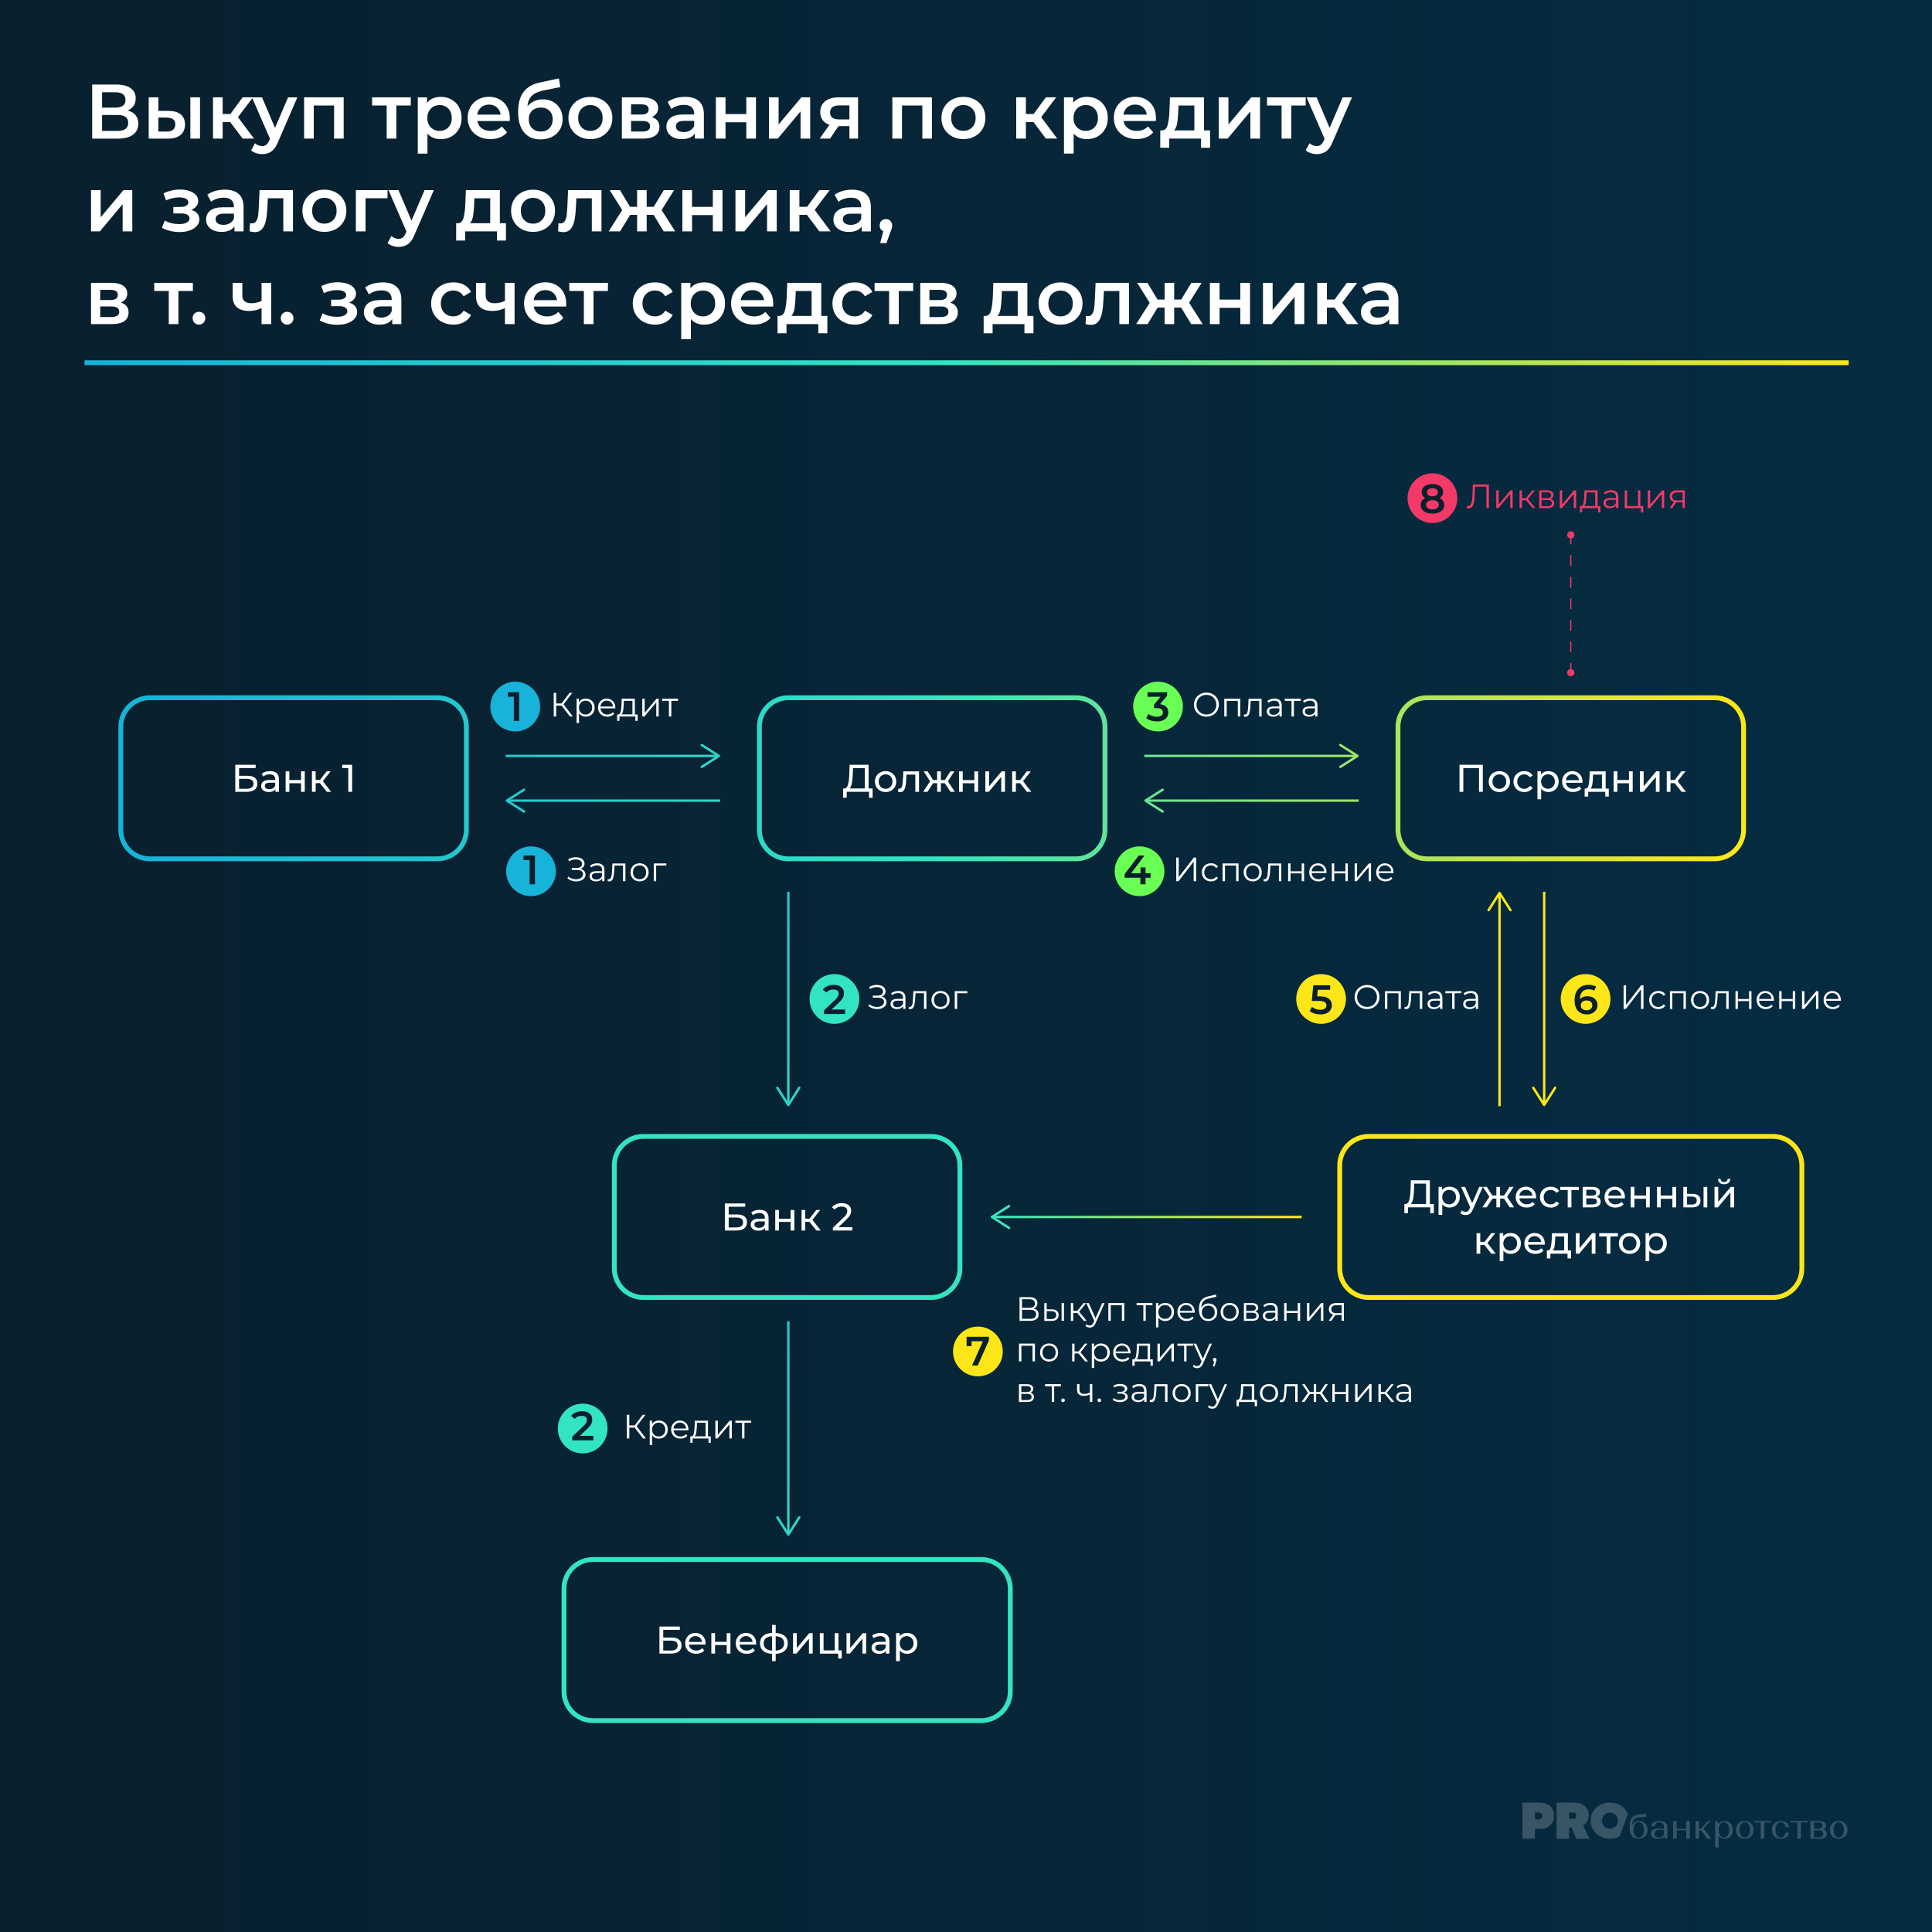 <?xml version="1.0" encoding="UTF-8"?>
<svg id="Layer_1" data-name="Layer 1" xmlns="http://www.w3.org/2000/svg" xmlns:xlink="http://www.w3.org/1999/xlink" viewBox="0 0 800 800">
  <rect x="0" y="0" width="800" height="800" fill="#333333" stroke="none"/>
  <defs>
    <style>
      .cls-1 {
        clip-path: url(#clippath);
      }

      .cls-2 {
        fill: none;
      }

      .cls-2, .cls-3, .cls-4, .cls-5, .cls-6, .cls-7, .cls-8, .cls-9, .cls-10, .cls-11, .cls-12, .cls-13, .cls-14, .cls-15, .cls-16, .cls-17, .cls-18, .cls-19, .cls-20, .cls-21, .cls-22, .cls-23, .cls-24, .cls-25, .cls-26, .cls-27, .cls-28 {
        stroke-width: 0px;
      }

      .cls-3 {
        fill: url(#linear-gradient);
      }

      .cls-4 {
        fill: url(#linear-gradient-11);
      }

      .cls-5 {
        fill: url(#linear-gradient-12);
      }

      .cls-6 {
        fill: url(#linear-gradient-13);
      }

      .cls-7 {
        fill: url(#linear-gradient-10);
      }

      .cls-8 {
        fill: url(#linear-gradient-17);
      }

      .cls-9 {
        fill: url(#linear-gradient-16);
      }

      .cls-10 {
        fill: url(#linear-gradient-19);
      }

      .cls-11 {
        fill: url(#linear-gradient-15);
      }

      .cls-12 {
        fill: url(#linear-gradient-18);
      }

      .cls-13 {
        fill: url(#linear-gradient-14);
      }

      .cls-29 {
        clip-path: url(#clippath-1);
      }

      .cls-30 {
        clip-path: url(#clippath-4);
      }

      .cls-31 {
        clip-path: url(#clippath-3);
      }

      .cls-32 {
        clip-path: url(#clippath-2);
      }

      .cls-33 {
        clip-path: url(#clippath-7);
      }

      .cls-34 {
        clip-path: url(#clippath-8);
      }

      .cls-35 {
        clip-path: url(#clippath-6);
      }

      .cls-36 {
        clip-path: url(#clippath-5);
      }

      .cls-37 {
        clip-path: url(#clippath-9);
      }

      .cls-38 {
        clip-path: url(#clippath-24);
      }

      .cls-39 {
        clip-path: url(#clippath-23);
      }

      .cls-40 {
        clip-path: url(#clippath-22);
      }

      .cls-41 {
        clip-path: url(#clippath-25);
      }

      .cls-42 {
        clip-path: url(#clippath-27);
      }

      .cls-43 {
        clip-path: url(#clippath-28);
      }

      .cls-44 {
        clip-path: url(#clippath-26);
      }

      .cls-45 {
        clip-path: url(#clippath-29);
      }

      .cls-46 {
        clip-path: url(#clippath-34);
      }

      .cls-47 {
        clip-path: url(#clippath-35);
      }

      .cls-48 {
        clip-path: url(#clippath-36);
      }

      .cls-49 {
        clip-path: url(#clippath-37);
      }

      .cls-50 {
        clip-path: url(#clippath-39);
      }

      .cls-51 {
        clip-path: url(#clippath-33);
      }

      .cls-52 {
        clip-path: url(#clippath-32);
      }

      .cls-53 {
        clip-path: url(#clippath-30);
      }

      .cls-54 {
        clip-path: url(#clippath-38);
      }

      .cls-55 {
        clip-path: url(#clippath-31);
      }

      .cls-56 {
        clip-path: url(#clippath-14);
      }

      .cls-57 {
        clip-path: url(#clippath-13);
      }

      .cls-58 {
        clip-path: url(#clippath-12);
      }

      .cls-59 {
        clip-path: url(#clippath-10);
      }

      .cls-60 {
        clip-path: url(#clippath-15);
      }

      .cls-61 {
        clip-path: url(#clippath-17);
      }

      .cls-62 {
        clip-path: url(#clippath-16);
      }

      .cls-63 {
        clip-path: url(#clippath-19);
      }

      .cls-64 {
        clip-path: url(#clippath-11);
      }

      .cls-65 {
        clip-path: url(#clippath-18);
      }

      .cls-66 {
        opacity: .2;
      }

      .cls-14 {
        fill: url(#linear-gradient-4);
      }

      .cls-15 {
        fill: url(#linear-gradient-2);
      }

      .cls-16 {
        fill: url(#linear-gradient-3);
      }

      .cls-17 {
        fill: url(#linear-gradient-8);
      }

      .cls-18 {
        fill: url(#linear-gradient-9);
      }

      .cls-19 {
        fill: url(#linear-gradient-7);
      }

      .cls-20 {
        fill: url(#linear-gradient-5);
      }

      .cls-21 {
        fill: url(#linear-gradient-6);
      }

      .cls-22 {
        fill: #6aff55;
      }

      .cls-23 {
        fill: #17b3d8;
      }

      .cls-24 {
        fill: #33e4c2;
      }

      .cls-25 {
        fill: #091f2d;
      }

      .cls-26 {
        fill: #fde617;
      }

      .cls-27 {
        fill: #fff;
      }

      .cls-28 {
        fill: #f23967;
      }
    </style>
    <clipPath id="clippath">
      <rect class="cls-2" width="800" height="800"/>
    </clipPath>
    <clipPath id="clippath-1">
      <rect class="cls-2" width="800" height="800"/>
    </clipPath>
    <clipPath id="clippath-2">
      <rect class="cls-2" width="800" height="800"/>
    </clipPath>
    <clipPath id="clippath-3">
      <rect class="cls-2" x="-8" y="-10" width="820" height="816"/>
    </clipPath>
    <linearGradient id="linear-gradient" x1="0" y1="800.5" x2="1" y2="800.5" gradientTransform="translate(-8 656806) scale(820 -820)" gradientUnits="userSpaceOnUse">
      <stop offset="0" stop-color="#091f2d"/>
      <stop offset=".99" stop-color="#052c42"/>
      <stop offset="1" stop-color="#052c42"/>
    </linearGradient>
    <clipPath id="clippath-4">
      <rect class="cls-2" x="613.38" y="733.39" width="168.62" height="32.61"/>
    </clipPath>
    <linearGradient id="linear-gradient-2" x1="35" y1="150.2" x2="765.5" y2="150.2" gradientUnits="userSpaceOnUse">
      <stop offset="0" stop-color="#17b3d8"/>
      <stop offset=".49" stop-color="#33e4c2"/>
      <stop offset="1" stop-color="#fde617"/>
    </linearGradient>
    <clipPath id="clippath-5">
      <rect class="cls-2" x="35" y="182" width="730" height="546"/>
    </clipPath>
    <clipPath id="clippath-6">
      <rect class="cls-2" x="35" y="182" width="730" height="546"/>
    </clipPath>
    <clipPath id="clippath-7">
      <rect class="cls-2" x="35" y="182" width="730" height="546"/>
    </clipPath>
    <clipPath id="clippath-8">
      <rect class="cls-2" x="35" y="182" width="730" height="546"/>
    </clipPath>
    <clipPath id="clippath-9">
      <rect class="cls-2" x="35" y="182" width="730" height="546"/>
    </clipPath>
    <clipPath id="clippath-10">
      <rect class="cls-2" x="411.41" y="503.42" width="127.6" height="1"/>
    </clipPath>
    <linearGradient id="linear-gradient-3" x1="0" y1="800" x2="1" y2="800" gradientTransform="translate(413.13 99800.13) scale(124.12 -124.12)" gradientUnits="userSpaceOnUse">
      <stop offset="0" stop-color="#39e4bd"/>
      <stop offset="1" stop-color="#fde617"/>
    </linearGradient>
    <clipPath id="clippath-11">
      <path class="cls-2" d="m417.56,498.97l-7.11,4.53c-.14.09-.23.25-.23.42s.09.33.23.42l7.11,4.53c.23.15.54.08.69-.15.15-.23.08-.54-.15-.69l-6.45-4.11,6.45-4.11c.23-.15.3-.46.15-.69-.1-.15-.26-.23-.42-.23-.09,0-.18.02-.27.08"/>
    </clipPath>
    <linearGradient id="linear-gradient-4" x1="0" y1="800" x2="1" y2="800" gradientTransform="translate(413.13 99800.12) scale(124.12 -124.12)" gradientUnits="userSpaceOnUse">
      <stop offset="0" stop-color="#39e4bd"/>
      <stop offset="1" stop-color="#fde617"/>
    </linearGradient>
    <clipPath id="clippath-12">
      <rect class="cls-2" x="35" y="182" width="730" height="546"/>
    </clipPath>
    <clipPath id="clippath-13">
      <rect class="cls-2" x="35" y="182" width="730" height="546"/>
    </clipPath>
    <clipPath id="clippath-14">
      <rect class="cls-2" x="35" y="182" width="730" height="546"/>
    </clipPath>
    <clipPath id="clippath-15">
      <rect class="cls-2" x="35" y="182" width="730" height="546"/>
    </clipPath>
    <clipPath id="clippath-16">
      <rect class="cls-2" x="35" y="182" width="730" height="546"/>
    </clipPath>
    <clipPath id="clippath-17">
      <rect class="cls-2" x="35" y="182" width="730" height="546"/>
    </clipPath>
    <clipPath id="clippath-18">
      <rect class="cls-2" x="35" y="182" width="730" height="546"/>
    </clipPath>
    <clipPath id="clippath-19">
      <rect class="cls-2" x="35" y="182" width="730" height="546"/>
    </clipPath>
    <clipPath id="clippath-20">
      <path class="cls-2" d="m209.39,313.02h88.8-88.8Z"/>
    </clipPath>
    <clipPath id="clippath-22">
      <rect class="cls-2" x="209.39" y="312.52" width="87.6" height="1"/>
    </clipPath>
    <linearGradient id="linear-gradient-5" x1="0" y1="800" x2="1" y2="800" gradientTransform="translate(47.96 540117.71) scale(674.76 -674.76)" gradientUnits="userSpaceOnUse">
      <stop offset="0" stop-color="#17b3d8"/>
      <stop offset=".5" stop-color="#33e4c2"/>
      <stop offset="1" stop-color="#fde617"/>
    </linearGradient>
    <clipPath id="clippath-23">
      <path class="cls-2" d="m290.15,308.22c-.15.23-.08.54.15.69l6.45,4.11-6.45,4.11c-.23.15-.3.46-.15.69.1.15.26.23.42.23.09,0,.18-.03.27-.08l7.11-4.53c.14-.09.23-.25.23-.42s-.09-.33-.23-.42l-7.11-4.53c-.08-.05-.18-.08-.27-.08-.17,0-.33.08-.42.23"/>
    </clipPath>
    <linearGradient id="linear-gradient-6" x1="0" y1="800" x2="1" y2="800" gradientTransform="translate(47.96 540117.71) scale(674.76 -674.76)" gradientUnits="userSpaceOnUse">
      <stop offset="0" stop-color="#17b3d8"/>
      <stop offset=".5" stop-color="#33e4c2"/>
      <stop offset="1" stop-color="#fde617"/>
    </linearGradient>
    <clipPath id="clippath-24">
      <rect class="cls-2" x="210.59" y="331.02" width="87.6" height="1"/>
    </clipPath>
    <linearGradient id="linear-gradient-7" x1="0" y1="800" x2="1" y2="800" gradientTransform="translate(47.96 540136.21) scale(674.76 -674.76)" gradientUnits="userSpaceOnUse">
      <stop offset="0" stop-color="#17b3d8"/>
      <stop offset=".5" stop-color="#33e4c2"/>
      <stop offset="1" stop-color="#fde617"/>
    </linearGradient>
    <clipPath id="clippath-25">
      <path class="cls-2" d="m216.73,326.57l-7.11,4.53c-.14.09-.23.25-.23.42s.09.33.23.42l7.11,4.53c.23.15.54.08.69-.15.15-.23.08-.54-.15-.69l-6.45-4.11,6.45-4.11c.23-.15.3-.46.15-.69-.1-.15-.26-.23-.42-.23-.09,0-.18.02-.27.08"/>
    </clipPath>
    <linearGradient id="linear-gradient-8" x1="0" y1="800" x2="1" y2="800" gradientTransform="translate(47.96 540136.21) scale(674.76 -674.76)" gradientUnits="userSpaceOnUse">
      <stop offset="0" stop-color="#17b3d8"/>
      <stop offset=".5" stop-color="#33e4c2"/>
      <stop offset="1" stop-color="#fde617"/>
    </linearGradient>
    <clipPath id="clippath-26">
      <rect class="cls-2" x="473.81" y="312.52" width="87.6" height="1"/>
    </clipPath>
    <linearGradient id="linear-gradient-9" x1="0" y1="800" x2="1" y2="800" gradientTransform="translate(46.47 540117.71) scale(674.76 -674.76)" gradientUnits="userSpaceOnUse">
      <stop offset="0" stop-color="#17b3d8"/>
      <stop offset=".5" stop-color="#33e4c2"/>
      <stop offset="1" stop-color="#fde617"/>
    </linearGradient>
    <clipPath id="clippath-27">
      <path class="cls-2" d="m554.58,308.22c-.15.23-.08.54.15.69l6.45,4.11-6.45,4.11c-.23.15-.3.46-.15.69.1.15.26.23.42.23.09,0,.18-.03.27-.08l7.11-4.53c.14-.09.23-.25.23-.42s-.09-.33-.23-.42l-7.11-4.53c-.08-.05-.17-.08-.27-.08-.17,0-.33.08-.42.23"/>
    </clipPath>
    <linearGradient id="linear-gradient-10" x1="0" y1="800" x2="1" y2="800" gradientTransform="translate(46.47 540117.71) scale(674.76 -674.76)" gradientUnits="userSpaceOnUse">
      <stop offset="0" stop-color="#17b3d8"/>
      <stop offset=".5" stop-color="#33e4c2"/>
      <stop offset="1" stop-color="#fde617"/>
    </linearGradient>
    <clipPath id="clippath-28">
      <rect class="cls-2" x="475.02" y="331.02" width="87.6" height="1"/>
    </clipPath>
    <linearGradient id="linear-gradient-11" x1="0" y1="800" x2="1" y2="800" gradientTransform="translate(46.47 540136.21) scale(674.76 -674.76)" gradientUnits="userSpaceOnUse">
      <stop offset="0" stop-color="#17b3d8"/>
      <stop offset=".5" stop-color="#33e4c2"/>
      <stop offset="1" stop-color="#fde617"/>
    </linearGradient>
    <clipPath id="clippath-29">
      <path class="cls-2" d="m481.16,326.57l-7.11,4.53c-.14.09-.23.25-.23.42s.09.33.23.42l7.11,4.53c.23.15.54.08.69-.15.15-.23.08-.54-.15-.69l-6.45-4.11,6.45-4.11c.23-.15.3-.46.15-.69-.1-.15-.26-.23-.42-.23-.09,0-.18.02-.27.08"/>
    </clipPath>
    <linearGradient id="linear-gradient-12" x1="0" y1="800" x2="1" y2="800" gradientTransform="translate(46.47 540136.21) scale(674.76 -674.76)" gradientUnits="userSpaceOnUse">
      <stop offset="0" stop-color="#17b3d8"/>
      <stop offset=".5" stop-color="#33e4c2"/>
      <stop offset="1" stop-color="#fde617"/>
    </linearGradient>
    <clipPath id="clippath-30">
      <path class="cls-2" d="m51.02,343.62v-42.7c0-6.07,4.93-11,11-11h119.1c6.07,0,11,4.93,11,11v42.7c0,6.07-4.93,11-11,11H62.02c-6.07,0-11-4.93-11-11m11-55.71c-7.17,0-13,5.83-13,13v42.7c0,7.17,5.83,13,13,13h119.1c7.17,0,13-5.83,13-13v-42.7c0-7.17-5.83-13-13-13H62.02Z"/>
    </clipPath>
    <linearGradient id="linear-gradient-13" x1="0" y1="800" x2="1" y2="800" gradientTransform="translate(53.01 530512.46) scale(662.74 -662.74)" gradientUnits="userSpaceOnUse">
      <stop offset="0" stop-color="#17b3d8"/>
      <stop offset=".5" stop-color="#33e4c2"/>
      <stop offset="1" stop-color="#fde617"/>
    </linearGradient>
    <clipPath id="clippath-31">
      <rect class="cls-2" x="35" y="182" width="730" height="546"/>
    </clipPath>
    <clipPath id="clippath-32">
      <rect class="cls-2" x="35" y="182" width="730" height="546"/>
    </clipPath>
    <clipPath id="clippath-33">
      <path class="cls-2" d="m315.45,343.62v-42.7c0-6.07,4.93-11,11-11h119.1c6.07,0,11,4.93,11,11v42.7c0,6.07-4.93,11-11,11h-119.1c-6.07,0-11-4.93-11-11m11-55.71c-7.17,0-13,5.83-13,13v42.7c0,7.17,5.83,13,13,13h119.1c7.17,0,13-5.83,13-13v-42.7c0-7.17-5.83-13-13-13h-119.1Z"/>
    </clipPath>
    <linearGradient id="linear-gradient-14" x1="0" y1="800" x2="1" y2="800" gradientTransform="translate(53.01 530512.46) scale(662.74 -662.74)" gradientUnits="userSpaceOnUse">
      <stop offset="0" stop-color="#17b3d8"/>
      <stop offset=".5" stop-color="#33e4c2"/>
      <stop offset="1" stop-color="#fde617"/>
    </linearGradient>
    <clipPath id="clippath-34">
      <path class="cls-2" d="m579.88,343.62v-42.7c0-6.07,4.93-11,11-11h119.1c6.07,0,11,4.93,11,11v42.7c0,6.07-4.93,11-11,11h-119.1c-6.07,0-11-4.93-11-11m11-55.71c-7.17,0-13,5.83-13,13v42.7c0,7.17,5.83,13,13,13h119.1c7.17,0,13-5.83,13-13v-42.7c0-7.17-5.83-13-13-13h-119.1Z"/>
    </clipPath>
    <linearGradient id="linear-gradient-15" x1="0" y1="800" x2="1" y2="800" gradientTransform="translate(53.01 530512.46) scale(662.74 -662.74)" gradientUnits="userSpaceOnUse">
      <stop offset="0" stop-color="#17b3d8"/>
      <stop offset=".5" stop-color="#33e4c2"/>
      <stop offset="1" stop-color="#fde617"/>
    </linearGradient>
    <clipPath id="clippath-35">
      <rect class="cls-2" x="35" y="182" width="730" height="546"/>
    </clipPath>
    <clipPath id="clippath-36">
      <rect class="cls-2" x="325.93" y="369.25" width="1" height="87.6"/>
    </clipPath>
    <linearGradient id="linear-gradient-16" x1="0" y1="800" x2="1" y2="800" gradientTransform="translate(-539478.26 207.83) rotate(90) scale(674.76 -674.76)" gradientUnits="userSpaceOnUse">
      <stop offset="0" stop-color="#17b3d8"/>
      <stop offset=".5" stop-color="#33e4c2"/>
      <stop offset="1" stop-color="#fde617"/>
    </linearGradient>
    <clipPath id="clippath-37">
      <path class="cls-2" d="m330.54,450.17l-4.11,6.45-4.11-6.45c-.15-.23-.46-.3-.69-.15-.15.1-.23.26-.23.42,0,.09.03.18.08.27l4.53,7.12c.09.14.25.23.42.23s.33-.09.42-.23l4.53-7.12c.15-.23.08-.54-.15-.69-.08-.05-.18-.08-.27-.08-.17,0-.33.08-.42.23"/>
    </clipPath>
    <linearGradient id="linear-gradient-17" x1="0" y1="800" x2="1" y2="800" gradientTransform="translate(-539478.26 207.83) rotate(90) scale(674.76 -674.76)" gradientUnits="userSpaceOnUse">
      <stop offset="0" stop-color="#17b3d8"/>
      <stop offset=".5" stop-color="#33e4c2"/>
      <stop offset="1" stop-color="#fde617"/>
    </linearGradient>
    <clipPath id="clippath-38">
      <rect class="cls-2" x="325.93" y="547.12" width="1" height="87.6"/>
    </clipPath>
    <linearGradient id="linear-gradient-18" x1="0" y1="800" x2="1" y2="800" gradientTransform="translate(-539478.26 385.69) rotate(90) scale(674.76 -674.76)" gradientUnits="userSpaceOnUse">
      <stop offset="0" stop-color="#17b3d8"/>
      <stop offset=".5" stop-color="#33e4c2"/>
      <stop offset="1" stop-color="#fde617"/>
    </linearGradient>
    <clipPath id="clippath-39">
      <path class="cls-2" d="m330.54,628.04l-4.11,6.45-4.11-6.45c-.1-.15-.26-.23-.42-.23-.09,0-.18.02-.27.08-.15.1-.23.26-.23.42,0,.09.03.18.08.27l4.53,7.12c.09.14.25.23.42.23s.33-.09.42-.23l4.53-7.12c.15-.23.08-.54-.15-.69-.08-.05-.18-.08-.27-.08-.17,0-.33.08-.42.23"/>
    </clipPath>
    <linearGradient id="linear-gradient-19" x1="0" y1="800" x2="1" y2="800" gradientTransform="translate(-539478.26 385.69) rotate(90) scale(674.76 -674.76)" gradientUnits="userSpaceOnUse">
      <stop offset="0" stop-color="#17b3d8"/>
      <stop offset=".5" stop-color="#33e4c2"/>
      <stop offset="1" stop-color="#fde617"/>
    </linearGradient>
  </defs>
  <g class="cls-1">
    <g class="cls-29">
      <g class="cls-32">
        <g class="cls-31">
          <rect class="cls-3" x="-8" y="-10" width="820" height="816"/>
        </g>
        <g class="cls-66">
          <g class="cls-30">
            <path class="cls-27" d="m638.24,752.96c.24-.28.36-.64.36-1.08,0-.23-.05-.45-.16-.66-.11-.21-.26-.38-.46-.51-.2-.13-.41-.19-.66-.19h-1.73v2.85h1.74c.36,0,.66-.14.9-.42m-1.03-6.56c1.24,0,2.34.2,3.29.61.95.41,1.69,1.01,2.22,1.82.53.81.8,1.8.8,2.98s-.26,2.26-.79,3.08c-.53.83-1.25,1.44-2.17,1.85-.92.41-1.97.61-3.14.61h-1.82v4.05h-5.23v-14.99h6.84Z"/>
            <path class="cls-27" d="m652.43,752.8c.23-.25.35-.57.35-.98,0-.34-.12-.63-.36-.89-.24-.25-.54-.38-.91-.38h-1.76v2.61h1.78c.37,0,.67-.12.9-.37m-.89-6.4c1.26,0,2.37.2,3.32.6.95.4,1.69,1,2.21,1.8.52.8.79,1.78.79,2.94,0,.92-.21,1.74-.63,2.45-.42.71-.99,1.28-1.7,1.7l2.68,5.5h-5.54l-1.86-4.6h-1.04v4.6h-5.24v-14.99h7Z"/>
            <path class="cls-27" d="m676.99,760.01c.4.59.92.88,1.56.88s1.18-.29,1.58-.88c.4-.59.6-1.35.6-2.31s-.2-1.72-.6-2.31c-.4-.58-.92-.88-1.58-.88s-1.17.29-1.56.88c-.4.59-.6,1.35-.6,2.31s.2,1.72.6,2.31m4.66-8.95v1.24l-2.71.19c-2.19.17-3.15,1.31-3.22,3.58.15-.62.49-1.12,1.02-1.49.53-.37,1.17-.55,1.91-.55,1.03,0,1.88.34,2.55,1.02.67.68,1.01,1.56,1.01,2.66s-.34,1.99-1.02,2.66c-.68.68-1.58,1.01-2.69,1.01-2.45,0-3.86-1.75-3.68-5.22.08-1.41.29-2.65.84-3.39.71-.97,1.84-1.37,3.03-1.46l2.95-.24Z"/>
            <path class="cls-27" d="m688.44,760.37c.37-.35.55-.81.55-1.38v-.98c-.41-.28-.99-.42-1.74-.42-.65,0-1.17.16-1.56.48-.4.32-.6.74-.6,1.26,0,.48.17.86.51,1.14.34.28.8.42,1.38.42.6,0,1.09-.17,1.46-.52m-3.93-2.67c.6-.41,1.4-.62,2.38-.62.74,0,1.44.11,2.1.33v-.91c0-.59-.18-1.06-.55-1.43s-.84-.55-1.43-.55c-.53,0-.95.15-1.27.45-.32.3-.48.7-.48,1.18h-1.4c0-.65.29-1.16.88-1.55.59-.39,1.37-.58,2.35-.58s1.84.22,2.44.66c.61.44.91,1.04.91,1.81v4.89h-.6c-.18,0-.34-.12-.39-.27l-.18-.55c-.61.54-1.48.82-2.64.82-.93,0-1.67-.19-2.22-.56-.55-.38-.83-.88-.83-1.5,0-.67.3-1.2.91-1.62"/>
            <polygon class="cls-27" points="692.83 761.38 692.83 754.04 694.27 754.04 694.27 757.31 698.25 757.31 698.25 754.04 699.71 754.04 699.71 761.38 698.25 761.38 698.25 757.89 694.27 757.89 694.27 761.38 692.83 761.38"/>
            <polygon class="cls-27" points="702.09 754.04 703.53 754.04 703.53 757.29 704.38 757.29 707.15 754.04 708.24 754.04 705.44 757.13 708.62 761.38 706.97 761.38 704.35 757.87 703.53 757.87 703.53 761.38 702.09 761.38 702.09 754.04"/>
            <path class="cls-27" d="m712.29,760.01c.4.58.93.88,1.57.88s1.17-.29,1.57-.88c.4-.59.6-1.35.6-2.31s-.2-1.72-.6-2.31c-.4-.58-.92-.88-1.57-.88s-1.17.29-1.57.88c-.4.59-.6,1.35-.6,2.31s.2,1.72.6,2.31m-2.08-5.98h.59c.27,0,.33.19.39.34.1.27.28.91.28.91.63-.83,1.51-1.25,2.65-1.25,1.01,0,1.83.34,2.45,1.01.62.67.93,1.56.93,2.66s-.31,1.99-.93,2.66c-.62.67-1.44,1.01-2.45,1.01s-1.86-.35-2.47-1.04v4.66h-1.44v-10.96Z"/>
            <path class="cls-27" d="m720.92,760.01c.4.59.92.88,1.56.88s1.17-.29,1.56-.88c.4-.58.6-1.36.6-2.32s-.2-1.71-.6-2.29c-.4-.58-.92-.88-1.56-.88s-1.17.29-1.56.88c-.4.59-.59,1.35-.59,2.29s.2,1.74.59,2.32m-1.08-4.97c.67-.67,1.55-1.01,2.64-1.01s1.97.34,2.63,1.01c.67.67,1,1.56,1,2.67s-.33,1.99-1,2.66c-.66.68-1.54,1.01-2.63,1.01s-1.97-.34-2.64-1.01c-.67-.67-1.01-1.56-1.01-2.66s.34-1.99,1.01-2.67"/>
            <polygon class="cls-27" points="730.53 754.62 730.53 761.38 729.07 761.38 729.07 754.62 726.28 754.62 726.28 754.04 733.33 754.04 733.33 754.62 730.53 754.62"/>
            <path class="cls-27" d="m739.77,754.74c.61.48.92,1.08.92,1.82h-1.4c0-.59-.18-1.07-.54-1.46-.36-.39-.81-.58-1.37-.58-.67,0-1.21.29-1.6.87-.39.58-.59,1.35-.59,2.32s.2,1.73.59,2.31c.39.58.92.87,1.6.87.56,0,1.01-.19,1.37-.58.36-.39.54-.88.54-1.47h1.4c0,.74-.31,1.35-.92,1.83-.61.48-1.4.72-2.37.72-1.12,0-2.02-.33-2.69-1.01-.67-.67-1-1.56-1-2.67s.33-2,1-2.67c.67-.67,1.57-1,2.69-1,.96,0,1.75.24,2.37.71"/>
            <polygon class="cls-27" points="745.7 754.62 745.7 761.38 744.24 761.38 744.24 754.62 741.44 754.62 741.44 754.04 748.5 754.04 748.5 754.62 745.7 754.62"/>
            <path class="cls-27" d="m753.37,760.79c.48,0,.86-.13,1.15-.4.29-.27.44-.63.44-1.08s-.15-.79-.44-1.06c-.29-.27-.68-.4-1.15-.4h-2.25v2.95h2.25Zm-.33-3.49c.49,0,.88-.12,1.18-.38.3-.25.45-.58.45-.99s-.15-.72-.44-.96c-.29-.24-.68-.37-1.15-.37h-1.95v2.69h1.92Zm-3.36-3.27h3.63c.85,0,1.54.17,2.06.52.52.35.78.81.78,1.38,0,.72-.4,1.25-1.19,1.59.47.15.83.39,1.09.7.26.32.4.68.4,1.1,0,.62-.26,1.12-.78,1.49-.52.37-1.21.56-2.06.56h-3.93v-7.34Z"/>
            <path class="cls-27" d="m759.8,760.01c.4.59.92.88,1.56.88s1.17-.29,1.56-.88c.4-.58.6-1.36.6-2.32s-.2-1.71-.6-2.29c-.4-.58-.92-.88-1.56-.88s-1.17.29-1.56.88c-.4.59-.59,1.35-.59,2.29s.2,1.74.59,2.32m-1.08-4.97c.67-.67,1.55-1.01,2.64-1.01s1.97.34,2.63,1.01c.67.67,1,1.56,1,2.67s-.33,1.99-1,2.66c-.66.68-1.54,1.01-2.63,1.01s-1.97-.34-2.64-1.01c-.67-.67-1.01-1.56-1.01-2.66s.34-1.99,1.01-2.67"/>
            <path class="cls-27" d="m669.49,755.6c-.29.51-.69.9-1.19,1.18-.51.28-1.06.42-1.66.42s-1.16-.14-1.66-.42c-.5-.28-.9-.68-1.19-1.18-.29-.5-.44-1.08-.44-1.71s.15-1.21.43-1.71c.29-.51.69-.9,1.19-1.18.51-.28,1.06-.42,1.67-.42s1.16.14,1.66.42c.51.28.9.68,1.19,1.18.29.51.44,1.08.44,1.71s-.15,1.21-.44,1.71m1.19,4.82l3.39-9.34c-.15-.37-.32-.72-.53-1.06-.7-1.14-1.66-2.03-2.89-2.67-1.22-.64-2.56-.96-4.02-.96s-2.8.32-4.03.96c-1.22.64-2.18,1.53-2.89,2.67-.7,1.14-1.05,2.43-1.05,3.87s.35,2.73,1.07,3.87c.71,1.14,1.67,2.03,2.89,2.67,1.21.64,2.55.96,4.01.96s2.8-.32,4.02-.96c0,0,.02,0,.03-.01"/>
          </g>
        </g>
      </g>
      <polygon class="cls-15" points="765.5 151.2 35 151.2 35 150.2 764.5 150.2 35 150.2 35 149.2 765.5 149.2 765.5 151.2"/>
      <path class="cls-27" d="m52.89,45.75c1.43.38,2.52,1.04,3.26,1.97.75.93,1.12,2.09,1.12,3.47,0,1.96-.73,3.49-2.18,4.58-1.45,1.09-3.55,1.63-6.3,1.63h-10.62v-22.4h10.02c2.52,0,4.48.5,5.89,1.5,1.41,1,2.11,2.42,2.11,4.26,0,1.17-.28,2.19-.85,3.04-.57.85-1.38,1.5-2.45,1.95h0Zm-10.62-1.18h5.57c1.34,0,2.37-.27,3.07-.8.7-.53,1.06-1.32,1.06-2.37s-.35-1.84-1.06-2.38c-.7-.54-1.73-.82-3.07-.82h-5.57v6.37Zm6.4,9.63c2.94,0,4.42-1.11,4.42-3.33s-1.47-3.26-4.42-3.26h-6.4v6.59h6.4Zm21.22-8.26c2.18,0,3.84.49,4.99,1.47,1.15.98,1.73,2.37,1.73,4.16s-.63,3.33-1.9,4.35c-1.27,1.02-3.07,1.52-5.39,1.5l-7.74-.03v-17.09h4v5.6l4.32.03h0Zm-.93,8.54c1.17.02,2.07-.22,2.69-.74.62-.51.93-1.26.93-2.24s-.3-1.66-.9-2.11c-.6-.45-1.5-.68-2.72-.7l-3.39-.03v5.79l3.39.03h0Zm9.86-14.18h4v17.09h-4v-17.09Zm16.48,10.24h-3.1v6.85h-4v-17.09h4v6.91h3.2l5.06-6.91h4.29l-6.21,8.22,6.62,8.86h-4.7l-5.15-6.85Zm27.84-10.24l-8,18.46c-.75,1.86-1.65,3.16-2.72,3.92-1.07.76-2.36,1.14-3.87,1.14-.85,0-1.7-.14-2.53-.42-.83-.28-1.51-.66-2.05-1.15l1.6-2.94c.38.36.84.65,1.36.86.52.21,1.05.32,1.58.32.7,0,1.28-.18,1.74-.54.46-.36.88-.97,1.26-1.82l.29-.67-7.46-17.15h4.16l5.38,12.64,5.41-12.64h3.84Zm19.17,0v17.09h-3.97v-13.7h-8.42v13.7h-4v-17.09h16.38Zm27.78,3.39h-5.98v13.7h-4v-13.7h-6.02v-3.39h16v3.39Zm12.38-3.58c1.66,0,3.15.36,4.46,1.09,1.31.73,2.34,1.75,3.09,3.07.75,1.32,1.12,2.85,1.12,4.58s-.37,3.26-1.12,4.59c-.75,1.33-1.78,2.36-3.09,3.09-1.31.73-2.8,1.09-4.46,1.09-2.3,0-4.13-.77-5.47-2.3v8.29h-4v-23.3h3.81v2.24c.66-.81,1.48-1.42,2.45-1.82.97-.41,2.04-.61,3.22-.61h0Zm-.45,14.08c1.47,0,2.68-.49,3.63-1.47.95-.98,1.42-2.27,1.42-3.87s-.48-2.89-1.42-3.87c-.95-.98-2.16-1.47-3.63-1.47-.96,0-1.82.22-2.59.66-.77.44-1.38,1.06-1.82,1.87-.45.81-.67,1.75-.67,2.82s.22,2.01.67,2.82c.45.81,1.06,1.43,1.82,1.87.77.44,1.63.66,2.59.66h0Zm29.09-5.25c0,.28-.02.67-.06,1.18h-13.41c.23,1.26.85,2.26,1.84,2.99.99.74,2.22,1.1,3.7,1.1,1.88,0,3.42-.62,4.64-1.86l2.14,2.46c-.77.92-1.74,1.61-2.91,2.08-1.17.47-2.5.7-3.97.7-1.88,0-3.53-.37-4.96-1.12-1.43-.75-2.53-1.79-3.31-3.12-.78-1.33-1.17-2.84-1.17-4.53s.38-3.16,1.14-4.5c.76-1.33,1.81-2.37,3.15-3.12,1.34-.75,2.86-1.12,4.54-1.12s3.15.37,4.46,1.1c1.31.74,2.34,1.77,3.07,3.1.74,1.33,1.1,2.88,1.1,4.62h0Zm-8.64-5.63c-1.28,0-2.36.38-3.25,1.14-.89.76-1.42,1.77-1.62,3.02h9.7c-.17-1.24-.69-2.24-1.57-3.01-.88-.77-1.96-1.15-3.26-1.15h0Zm22.27-2.18c1.62,0,3.05.35,4.29,1.04,1.24.69,2.2,1.66,2.9,2.9.69,1.24,1.04,2.66,1.04,4.26s-.38,3.1-1.15,4.37c-.77,1.27-1.85,2.26-3.23,2.96-1.39.7-2.97,1.06-4.74,1.06-2.97,0-5.26-.98-6.88-2.94-1.62-1.96-2.43-4.79-2.43-8.48,0-3.43.74-6.15,2.21-8.16,1.47-2.01,3.72-3.33,6.75-3.97l7.94-1.7.58,3.58-7.2,1.47c-2.07.43-3.62,1.15-4.64,2.18s-1.62,2.46-1.79,4.32c.77-.92,1.7-1.63,2.78-2.13,1.09-.5,2.28-.75,3.58-.75h0Zm-.8,13.34c1.47,0,2.66-.47,3.57-1.42.91-.95,1.36-2.16,1.36-3.63s-.45-2.66-1.36-3.55c-.91-.9-2.1-1.34-3.57-1.34s-2.7.45-3.62,1.34c-.92.9-1.38,2.08-1.38,3.55s.46,2.71,1.39,3.65c.93.94,2.13,1.41,3.6,1.41h0Zm20.51,3.14c-1.73,0-3.29-.37-4.67-1.12-1.39-.75-2.47-1.79-3.25-3.12-.78-1.33-1.17-2.84-1.17-4.53s.39-3.19,1.17-4.51c.78-1.32,1.86-2.36,3.25-3.1,1.39-.75,2.94-1.12,4.67-1.12s3.32.37,4.7,1.12c1.39.75,2.47,1.78,3.25,3.1.78,1.32,1.17,2.83,1.17,4.51s-.39,3.2-1.17,4.53c-.78,1.33-1.86,2.37-3.25,3.12-1.39.75-2.96,1.12-4.7,1.12h0Zm0-3.42c1.47,0,2.69-.49,3.65-1.47.96-.98,1.44-2.27,1.44-3.87s-.48-2.89-1.44-3.87c-.96-.98-2.18-1.47-3.65-1.47s-2.68.49-3.63,1.47c-.95.98-1.42,2.27-1.42,3.87s.47,2.89,1.42,3.87c.95.98,2.16,1.47,3.63,1.47h0Zm25.44-5.7c2.11.64,3.17,2.01,3.17,4.1,0,1.54-.58,2.72-1.73,3.55-1.15.83-2.86,1.25-5.12,1.25h-8.7v-17.09h8.35c2.09,0,3.72.38,4.9,1.15,1.17.77,1.76,1.86,1.76,3.26,0,.88-.23,1.63-.69,2.27-.46.64-1.1,1.14-1.94,1.5h0Zm-8.58-1.06h4.19c2.07,0,3.1-.71,3.1-2.14s-1.04-2.08-3.1-2.08h-4.19v4.22Zm4.58,7.04c2.2,0,3.3-.71,3.3-2.14,0-.75-.26-1.31-.77-1.68-.51-.37-1.31-.56-2.4-.56h-4.7v4.38h4.58Zm17.79-14.37c2.52,0,4.44.6,5.78,1.81,1.33,1.21,2,3.02,2,5.46v10.02h-3.78v-2.08c-.49.75-1.19,1.32-2.1,1.71-.91.39-2,.59-3.28.59s-2.4-.22-3.36-.66c-.96-.44-1.7-1.04-2.22-1.82-.52-.78-.78-1.66-.78-2.64,0-1.54.57-2.77,1.71-3.7,1.14-.93,2.94-1.39,5.39-1.39h4.42v-.26c0-1.19-.36-2.11-1.07-2.75-.71-.64-1.78-.96-3.18-.96-.96,0-1.9.15-2.83.45-.93.3-1.71.72-2.35,1.25l-1.57-2.91c.9-.68,1.97-1.2,3.23-1.57,1.26-.36,2.59-.54,4-.54h0Zm-.54,14.59c1,0,1.89-.23,2.67-.69.78-.46,1.33-1.11,1.65-1.97v-1.98h-4.13c-2.3,0-3.46.76-3.46,2.27,0,.73.29,1.3.86,1.73.58.43,1.38.64,2.4.64h0Zm13.28-14.4h4v6.94h8.61v-6.94h4v17.09h-4v-6.75h-8.61v6.75h-4v-17.09Zm21.98,0h4v11.26l9.44-11.26h3.65v17.09h-4v-11.26l-9.41,11.26h-3.68v-17.09Zm36.9,0v17.09h-3.58v-5.15h-4.51l-3.49,5.15h-4.29l4.03-5.7c-1.24-.43-2.18-1.08-2.83-1.97-.65-.89-.98-1.98-.98-3.28,0-1.96.69-3.48,2.08-4.54,1.39-1.07,3.3-1.6,5.73-1.6h7.84Zm-7.71,3.36c-2.58,0-3.87.97-3.87,2.91s1.25,2.88,3.74,2.88h4.26v-5.79h-4.13Zm38.3-3.36v17.09h-3.97v-13.7h-8.42v13.7h-4v-17.09h16.38Zm13.02,17.31c-1.73,0-3.29-.37-4.67-1.12-1.39-.75-2.47-1.79-3.25-3.12-.78-1.33-1.17-2.84-1.17-4.53s.39-3.19,1.17-4.51c.78-1.32,1.86-2.36,3.25-3.1,1.39-.75,2.94-1.12,4.67-1.12s3.32.37,4.7,1.12c1.39.75,2.47,1.78,3.25,3.1.78,1.32,1.17,2.83,1.17,4.51s-.39,3.2-1.17,4.53c-.78,1.33-1.86,2.37-3.25,3.12-1.39.75-2.95,1.12-4.7,1.12h0Zm0-3.42c1.47,0,2.69-.49,3.65-1.47.96-.98,1.44-2.27,1.44-3.87s-.48-2.89-1.44-3.87c-.96-.98-2.18-1.47-3.65-1.47s-2.68.49-3.63,1.47c-.95.98-1.42,2.27-1.42,3.87s.47,2.89,1.42,3.87c.95.98,2.16,1.47,3.63,1.47h0Zm28.99-3.65h-3.1v6.85h-4v-17.09h4v6.91h3.2l5.06-6.91h4.29l-6.21,8.22,6.62,8.86h-4.7l-5.15-6.85Zm22.14-10.43c1.66,0,3.15.36,4.46,1.09,1.31.73,2.34,1.75,3.09,3.07.75,1.32,1.12,2.85,1.12,4.58s-.37,3.26-1.12,4.59c-.75,1.33-1.78,2.36-3.09,3.09-1.31.73-2.8,1.09-4.46,1.09-2.3,0-4.13-.77-5.47-2.3v8.29h-4v-23.3h3.81v2.24c.66-.81,1.48-1.42,2.45-1.82.97-.41,2.04-.61,3.22-.61h0Zm-.45,14.08c1.47,0,2.68-.49,3.63-1.47.95-.98,1.42-2.27,1.42-3.87s-.48-2.89-1.42-3.87c-.95-.98-2.16-1.47-3.63-1.47-.96,0-1.82.22-2.59.66-.77.44-1.38,1.06-1.82,1.87-.45.81-.67,1.75-.67,2.82s.22,2.01.67,2.82c.45.81,1.06,1.43,1.82,1.87.77.44,1.63.66,2.59.66h0Zm29.09-5.25c0,.28-.02.67-.06,1.18h-13.41c.23,1.26.85,2.26,1.84,2.99.99.74,2.22,1.1,3.7,1.1,1.88,0,3.42-.62,4.64-1.86l2.14,2.46c-.77.92-1.74,1.61-2.91,2.08-1.17.47-2.5.7-3.97.7-1.88,0-3.53-.37-4.96-1.12-1.43-.75-2.53-1.79-3.31-3.12-.78-1.33-1.17-2.84-1.17-4.53s.38-3.16,1.14-4.5c.76-1.33,1.81-2.37,3.15-3.12,1.34-.75,2.86-1.12,4.54-1.12s3.15.37,4.46,1.1c1.31.74,2.34,1.77,3.07,3.1.74,1.33,1.1,2.88,1.1,4.62h0Zm-8.64-5.63c-1.28,0-2.36.38-3.25,1.14-.89.76-1.42,1.77-1.62,3.02h9.7c-.17-1.24-.69-2.24-1.57-3.01-.88-.77-1.96-1.15-3.26-1.15h0Zm31.03,10.69v7.2h-3.74v-3.81h-13.18v3.81h-3.71v-7.2h.8c1.09-.04,1.83-.74,2.22-2.1.39-1.35.66-3.27.78-5.74l.22-5.86h14.08v13.7h2.53Zm-13.18-7.55c-.09,1.96-.25,3.56-.48,4.8-.24,1.24-.66,2.15-1.28,2.75h8.42v-10.3h-6.56l-.1,2.75h0Zm16.77-6.14h4v11.26l9.44-11.26h3.65v17.09h-4v-11.26l-9.41,11.26h-3.68v-17.09Zm36,3.39h-5.98v13.7h-4v-13.7h-6.02v-3.39h16v3.39Zm19.17-3.39l-8,18.46c-.75,1.86-1.65,3.16-2.72,3.92-1.07.76-2.36,1.14-3.87,1.14-.85,0-1.7-.14-2.53-.42-.83-.28-1.51-.66-2.05-1.15l1.6-2.94c.38.36.84.65,1.36.86.52.21,1.05.32,1.58.32.7,0,1.28-.18,1.74-.54.46-.36.88-.97,1.26-1.82l.29-.67-7.46-17.15h4.16l5.38,12.64,5.41-12.64h3.84Z"/>
      <path class="cls-27" d="m37.69,78.71h4v11.26l9.44-11.26h3.65v17.09h-4v-11.26l-9.41,11.26h-3.68v-17.09Zm41.5,8.19c1.07.3,1.89.78,2.48,1.46.59.67.88,1.48.88,2.42,0,1.05-.35,1.97-1.06,2.77-.7.8-1.67,1.42-2.91,1.87-1.24.45-2.65.67-4.22.67-1.32,0-2.61-.16-3.87-.46-1.26-.31-2.4-.75-3.42-1.33l1.15-2.98c.83.47,1.77.83,2.82,1.09,1.04.26,2.09.38,3.14.38,1.34,0,2.39-.21,3.15-.62.76-.42,1.14-.99,1.14-1.71,0-.66-.29-1.17-.88-1.54-.59-.36-1.41-.54-2.48-.54h-3.33v-2.69h3.01c1,0,1.79-.17,2.35-.51.57-.34.85-.82.85-1.44s-.34-1.11-1.02-1.47c-.68-.36-1.62-.54-2.82-.54-1.71,0-3.51.42-5.41,1.25l-1.02-2.94c2.24-1.04,4.5-1.57,6.78-1.57,1.45,0,2.75.2,3.9.59,1.15.4,2.05.95,2.7,1.66.65.72.98,1.53.98,2.45,0,.83-.26,1.57-.77,2.22-.51.65-1.22,1.16-2.11,1.52h0Zm13.89-8.38c2.52,0,4.44.6,5.78,1.81,1.33,1.21,2,3.02,2,5.46v10.02h-3.78v-2.08c-.49.75-1.19,1.32-2.1,1.71-.91.39-2,.59-3.28.59s-2.4-.22-3.36-.66-1.7-1.04-2.22-1.82c-.52-.78-.78-1.66-.78-2.64,0-1.54.57-2.77,1.71-3.7,1.14-.93,2.94-1.39,5.39-1.39h4.42v-.26c0-1.19-.36-2.11-1.07-2.75-.72-.64-1.78-.96-3.18-.96-.96,0-1.9.15-2.83.45-.93.3-1.71.72-2.35,1.25l-1.57-2.91c.9-.68,1.97-1.2,3.23-1.57,1.26-.36,2.59-.54,4-.54h0Zm-.54,14.59c1,0,1.89-.23,2.67-.69.78-.46,1.33-1.11,1.65-1.97v-1.98h-4.13c-2.3,0-3.46.76-3.46,2.27,0,.73.29,1.3.86,1.73.58.43,1.38.64,2.4.64h0Zm28.77-14.4v17.09h-4v-13.7h-6.4l-.16,3.39c-.11,2.26-.31,4.16-.62,5.68-.31,1.53-.83,2.73-1.57,3.62-.74.89-1.74,1.33-3.02,1.33-.6,0-1.33-.12-2.21-.35l.19-3.36c.3.06.55.1.77.1.81,0,1.42-.32,1.82-.98.4-.65.67-1.43.78-2.34.12-.91.22-2.2.3-3.89l.29-6.59h13.82Zm12.99,17.31c-1.73,0-3.29-.37-4.67-1.12-1.39-.75-2.47-1.79-3.25-3.12-.78-1.33-1.17-2.84-1.17-4.53s.39-3.19,1.17-4.51c.78-1.32,1.86-2.36,3.25-3.1,1.39-.75,2.94-1.12,4.67-1.12s3.32.37,4.7,1.12c1.39.75,2.47,1.78,3.25,3.1.78,1.32,1.17,2.83,1.17,4.51s-.39,3.2-1.17,4.53c-.78,1.33-1.86,2.37-3.25,3.12-1.39.75-2.96,1.12-4.7,1.12h0Zm0-3.42c1.47,0,2.69-.49,3.65-1.47.96-.98,1.44-2.27,1.44-3.87s-.48-2.89-1.44-3.87c-.96-.98-2.18-1.47-3.65-1.47s-2.68.49-3.63,1.47c-.95.98-1.42,2.27-1.42,3.87s.47,2.89,1.42,3.87c.95.98,2.16,1.47,3.63,1.47h0Zm26.18-10.5h-9.12v13.7h-4v-17.09h13.12v3.39Zm19.17-3.39l-8,18.46c-.75,1.86-1.65,3.16-2.72,3.92-1.07.76-2.36,1.14-3.87,1.14-.85,0-1.7-.14-2.53-.42-.83-.28-1.51-.66-2.05-1.15l1.6-2.94c.38.36.84.65,1.36.86.52.21,1.05.32,1.58.32.7,0,1.29-.18,1.74-.54.46-.36.88-.97,1.26-1.82l.29-.67-7.46-17.15h4.16l5.38,12.64,5.41-12.64h3.84Zm29.86,13.7v7.2h-3.74v-3.81h-13.18v3.81h-3.71v-7.2h.8c1.09-.04,1.83-.74,2.22-2.1.39-1.35.66-3.27.78-5.74l.22-5.86h14.08v13.7h2.53Zm-13.18-7.55c-.09,1.96-.25,3.56-.48,4.8-.24,1.24-.66,2.15-1.28,2.75h8.42v-10.3h-6.56l-.1,2.75h0Zm24.38,11.17c-1.73,0-3.29-.37-4.67-1.12-1.39-.75-2.47-1.79-3.25-3.12-.78-1.33-1.17-2.84-1.17-4.53s.39-3.19,1.17-4.51c.78-1.32,1.86-2.36,3.25-3.1,1.39-.75,2.94-1.12,4.67-1.12s3.32.37,4.7,1.12c1.39.75,2.47,1.78,3.25,3.1.78,1.32,1.17,2.83,1.17,4.51s-.39,3.2-1.17,4.53c-.78,1.33-1.86,2.37-3.25,3.12-1.39.75-2.96,1.12-4.7,1.12h0Zm0-3.42c1.47,0,2.69-.49,3.65-1.47.96-.98,1.44-2.27,1.44-3.87s-.48-2.89-1.44-3.87c-.96-.98-2.18-1.47-3.65-1.47s-2.68.49-3.63,1.47c-.95.98-1.42,2.27-1.42,3.87s.47,2.89,1.42,3.87c.95.98,2.16,1.47,3.63,1.47h0Zm28.35-13.89v17.09h-4v-13.7h-6.4l-.16,3.39c-.11,2.26-.32,4.16-.62,5.68-.31,1.53-.83,2.73-1.57,3.62-.74.89-1.74,1.33-3.02,1.33-.6,0-1.33-.12-2.21-.35l.19-3.36c.3.06.55.1.77.1.81,0,1.42-.32,1.82-.98.4-.65.67-1.43.78-2.34.12-.91.22-2.2.3-3.89l.29-6.59h13.82Zm21.6,10.24h-2.88v6.85h-3.97v-6.85h-2.88l-4.16,6.85h-4.74l5.6-8.83-5.18-8.26h4.26l4.16,6.91h2.94v-6.91h3.97v6.91h2.91l4.19-6.91h4.26l-5.18,8.26,5.63,8.83h-4.77l-4.16-6.85Zm11.9-10.24h4v6.94h8.61v-6.94h4v17.09h-4v-6.75h-8.61v6.75h-4v-17.09Zm21.98,0h4v11.26l9.44-11.26h3.65v17.09h-4v-11.26l-9.41,11.26h-3.68v-17.09Zm29.57,10.24h-3.1v6.85h-4v-17.09h4v6.91h3.2l5.06-6.91h4.29l-6.21,8.22,6.62,8.86h-4.7l-5.15-6.85Zm18.72-10.43c2.52,0,4.44.6,5.78,1.81,1.33,1.21,2,3.02,2,5.46v10.02h-3.78v-2.08c-.49.75-1.19,1.32-2.1,1.71-.91.39-2,.59-3.28.59s-2.4-.22-3.36-.66c-.96-.44-1.7-1.04-2.22-1.82-.52-.78-.78-1.66-.78-2.64,0-1.54.57-2.77,1.71-3.7,1.14-.93,2.94-1.39,5.39-1.39h4.42v-.26c0-1.19-.36-2.11-1.07-2.75-.71-.64-1.78-.96-3.18-.96-.96,0-1.9.15-2.83.45-.93.3-1.71.72-2.35,1.25l-1.57-2.91c.9-.68,1.97-1.2,3.23-1.57,1.26-.36,2.59-.54,4-.54h0Zm-.54,14.59c1,0,1.89-.23,2.67-.69.78-.46,1.33-1.11,1.65-1.97v-1.98h-4.13c-2.3,0-3.46.76-3.46,2.27,0,.73.29,1.3.86,1.73.58.43,1.38.64,2.4.64h0Zm14.53-2.4c.75,0,1.36.25,1.86.74.49.49.74,1.13.74,1.92,0,.34-.05.7-.14,1.07-.1.37-.29.93-.59,1.68l-1.63,4.51h-2.59l1.28-4.9c-.47-.19-.84-.5-1.1-.91-.27-.42-.4-.9-.4-1.46,0-.79.24-1.43.74-1.92.49-.49,1.11-.74,1.86-.74h0Z"/>
      <path class="cls-27" d="m50.07,125.3c2.11.64,3.17,2.01,3.17,4.1,0,1.54-.58,2.72-1.73,3.55-1.15.83-2.86,1.25-5.12,1.25h-8.7v-17.09h8.35c2.09,0,3.72.38,4.9,1.15,1.17.77,1.76,1.86,1.76,3.26,0,.88-.23,1.63-.69,2.27-.46.64-1.1,1.14-1.94,1.5h0Zm-8.58-1.06h4.19c2.07,0,3.1-.71,3.1-2.14s-1.03-2.08-3.1-2.08h-4.19v4.22Zm4.58,7.04c2.2,0,3.3-.71,3.3-2.14,0-.75-.26-1.31-.77-1.68-.51-.37-1.31-.56-2.4-.56h-4.7v4.38h4.58Zm33.79-10.78h-5.98v13.7h-4v-13.7h-6.02v-3.39h16v3.39Zm2.53,13.92c-.73,0-1.34-.25-1.86-.75-.51-.5-.77-1.14-.77-1.9s.25-1.43.75-1.92c.5-.49,1.12-.74,1.87-.74s1.37.25,1.87.74c.5.49.75,1.13.75,1.92s-.26,1.4-.77,1.9c-.51.5-1.13.75-1.86.75h0Zm29.92-17.31v17.09h-4v-6.62c-1.64.79-3.36,1.18-5.15,1.18-2.2,0-3.88-.51-5.06-1.52-1.17-1.01-1.76-2.57-1.76-4.66v-5.47h4v5.22c0,1.09.32,1.9.96,2.43.64.53,1.55.8,2.72.8,1.49,0,2.92-.32,4.29-.96v-7.49h4Zm6.59,17.31c-.73,0-1.34-.25-1.86-.75-.51-.5-.77-1.14-.77-1.9s.25-1.43.75-1.92c.5-.49,1.12-.74,1.87-.74s1.37.25,1.87.74c.5.49.75,1.13.75,1.92s-.26,1.4-.77,1.9c-.51.5-1.13.75-1.86.75h0Zm25.63-9.12c1.07.3,1.89.78,2.48,1.46.59.67.88,1.48.88,2.42,0,1.05-.35,1.97-1.06,2.77-.7.8-1.68,1.42-2.91,1.87-1.24.45-2.65.67-4.22.67-1.32,0-2.61-.16-3.87-.46-1.26-.31-2.4-.75-3.42-1.33l1.15-2.98c.83.47,1.77.83,2.82,1.09,1.05.26,2.09.38,3.14.38,1.34,0,2.39-.21,3.15-.62.76-.42,1.14-.99,1.14-1.71,0-.66-.29-1.17-.88-1.54-.59-.36-1.41-.54-2.48-.54h-3.33v-2.69h3.01c1,0,1.79-.17,2.35-.51.57-.34.85-.82.85-1.44s-.34-1.11-1.02-1.47c-.68-.36-1.62-.54-2.82-.54-1.71,0-3.51.42-5.41,1.25l-1.02-2.94c2.24-1.04,4.5-1.57,6.78-1.57,1.45,0,2.75.2,3.9.59,1.15.4,2.05.95,2.7,1.66.65.72.98,1.53.98,2.45,0,.83-.26,1.57-.77,2.22-.51.65-1.22,1.16-2.11,1.52h0Zm13.89-8.38c2.52,0,4.44.6,5.78,1.81,1.33,1.21,2,3.02,2,5.46v10.02h-3.78v-2.08c-.49.75-1.19,1.32-2.1,1.71-.91.39-2,.59-3.28.59s-2.4-.22-3.36-.66c-.96-.44-1.7-1.04-2.22-1.82-.52-.78-.78-1.66-.78-2.64,0-1.54.57-2.77,1.71-3.7,1.14-.93,2.94-1.39,5.39-1.39h4.42v-.26c0-1.19-.36-2.11-1.07-2.75-.71-.64-1.78-.96-3.18-.96-.96,0-1.9.15-2.83.45-.93.3-1.71.72-2.35,1.25l-1.57-2.91c.9-.68,1.97-1.2,3.23-1.57,1.26-.36,2.59-.54,4-.54h0Zm-.54,14.59c1,0,1.89-.23,2.67-.69.78-.46,1.33-1.11,1.65-1.97v-1.98h-4.13c-2.3,0-3.46.76-3.46,2.27,0,.73.29,1.3.86,1.73.58.43,1.38.64,2.4.64h0Zm29.89,2.91c-1.77,0-3.36-.37-4.77-1.12-1.41-.75-2.51-1.79-3.3-3.12-.79-1.33-1.18-2.84-1.18-4.53s.39-3.19,1.18-4.51c.79-1.32,1.88-2.36,3.28-3.1,1.4-.75,2.99-1.12,4.78-1.12,1.68,0,3.16.34,4.43,1.02,1.27.68,2.22,1.66,2.86,2.94l-3.07,1.79c-.49-.79-1.1-1.38-1.84-1.78-.74-.39-1.54-.59-2.42-.59-1.49,0-2.73.49-3.71,1.46-.98.97-1.47,2.27-1.47,3.89s.49,2.92,1.46,3.89c.97.97,2.21,1.46,3.73,1.46.87,0,1.68-.2,2.42-.59.74-.39,1.35-.99,1.84-1.78l3.07,1.79c-.66,1.28-1.63,2.27-2.9,2.96-1.27.69-2.74,1.04-4.4,1.04h0Zm25.31-17.31v17.09h-4v-6.62c-1.64.79-3.36,1.18-5.15,1.18-2.2,0-3.88-.51-5.06-1.52-1.17-1.01-1.76-2.57-1.76-4.66v-5.47h4v5.22c0,1.09.32,1.9.96,2.43.64.53,1.55.8,2.72.8,1.49,0,2.92-.32,4.29-.96v-7.49h4Zm21.38,8.64c0,.28-.02.67-.06,1.18h-13.41c.23,1.26.85,2.26,1.84,2.99.99.74,2.22,1.1,3.7,1.1,1.88,0,3.42-.62,4.64-1.86l2.14,2.46c-.77.92-1.74,1.61-2.91,2.08-1.17.47-2.5.7-3.97.7-1.88,0-3.53-.37-4.96-1.12-1.43-.75-2.53-1.79-3.31-3.12-.78-1.33-1.17-2.84-1.17-4.53s.38-3.16,1.14-4.5c.76-1.33,1.81-2.37,3.15-3.12,1.34-.75,2.86-1.12,4.54-1.12s3.15.37,4.46,1.1c1.31.74,2.34,1.77,3.07,3.1.74,1.33,1.1,2.88,1.1,4.62h0Zm-8.64-5.63c-1.28,0-2.36.38-3.25,1.14-.89.76-1.42,1.77-1.62,3.02h9.7c-.17-1.24-.69-2.24-1.57-3.01-.88-.77-1.96-1.15-3.26-1.15h0Zm25.92.38h-5.98v13.7h-4v-13.7h-6.02v-3.39h16v3.39Zm19.52,13.92c-1.77,0-3.36-.37-4.77-1.12-1.41-.75-2.51-1.79-3.3-3.12-.79-1.33-1.18-2.84-1.18-4.53s.39-3.19,1.18-4.51c.79-1.32,1.88-2.36,3.28-3.1,1.4-.75,2.99-1.12,4.78-1.12,1.68,0,3.16.34,4.43,1.02,1.27.68,2.22,1.66,2.86,2.94l-3.07,1.79c-.49-.79-1.1-1.38-1.84-1.78-.74-.39-1.54-.59-2.42-.59-1.49,0-2.73.49-3.71,1.46-.98.97-1.47,2.27-1.47,3.89s.49,2.92,1.46,3.89c.97.97,2.21,1.46,3.73,1.46.87,0,1.68-.2,2.42-.59.74-.39,1.35-.99,1.84-1.78l3.07,1.79c-.66,1.28-1.63,2.27-2.9,2.96-1.27.69-2.74,1.04-4.4,1.04h0Zm20.29-17.5c1.66,0,3.15.36,4.46,1.09,1.31.73,2.34,1.75,3.09,3.07.75,1.32,1.12,2.85,1.12,4.58s-.37,3.26-1.12,4.59c-.75,1.33-1.78,2.36-3.09,3.09-1.31.73-2.8,1.09-4.46,1.09-2.3,0-4.13-.77-5.47-2.3v8.29h-4v-23.3h3.81v2.24c.66-.81,1.48-1.42,2.45-1.82.97-.41,2.04-.61,3.22-.61h0Zm-.45,14.08c1.47,0,2.68-.49,3.63-1.47.95-.98,1.42-2.27,1.42-3.87s-.48-2.89-1.42-3.87c-.95-.98-2.16-1.47-3.63-1.47-.96,0-1.82.22-2.59.66-.77.44-1.38,1.06-1.82,1.87-.45.81-.67,1.75-.67,2.82s.22,2.01.67,2.82c.45.81,1.06,1.43,1.82,1.87.77.44,1.63.66,2.59.66h0Zm29.09-5.25c0,.28-.02.67-.06,1.18h-13.41c.23,1.26.85,2.26,1.84,2.99.99.74,2.22,1.1,3.7,1.1,1.88,0,3.42-.62,4.64-1.86l2.14,2.46c-.77.92-1.74,1.61-2.91,2.08-1.17.47-2.5.7-3.97.7-1.88,0-3.53-.37-4.96-1.12-1.43-.75-2.53-1.79-3.31-3.12-.78-1.33-1.17-2.84-1.17-4.53s.38-3.16,1.14-4.5c.76-1.33,1.81-2.37,3.15-3.12,1.34-.75,2.86-1.12,4.54-1.12s3.15.37,4.46,1.1c1.31.74,2.34,1.77,3.07,3.1.74,1.33,1.1,2.88,1.1,4.62h0Zm-8.64-5.63c-1.28,0-2.36.38-3.25,1.14-.89.76-1.42,1.77-1.62,3.02h9.7c-.17-1.24-.69-2.24-1.57-3.01-.88-.77-1.96-1.15-3.26-1.15h0Zm31.04,10.69v7.2h-3.74v-3.81h-13.18v3.81h-3.71v-7.2h.8c1.09-.04,1.83-.74,2.22-2.1.39-1.35.66-3.27.78-5.74l.22-5.86h14.08v13.7h2.53Zm-13.18-7.55c-.09,1.96-.25,3.56-.48,4.8-.24,1.24-.66,2.15-1.28,2.75h8.42v-10.3h-6.56l-.1,2.75h0Zm24.54,11.17c-1.77,0-3.36-.37-4.77-1.12-1.41-.75-2.51-1.79-3.3-3.12-.79-1.33-1.18-2.84-1.18-4.53s.39-3.19,1.18-4.51c.79-1.32,1.88-2.36,3.28-3.1,1.4-.75,2.99-1.12,4.78-1.12,1.68,0,3.16.34,4.43,1.02,1.27.68,2.22,1.66,2.86,2.94l-3.07,1.79c-.49-.79-1.1-1.38-1.84-1.78-.74-.39-1.54-.59-2.42-.59-1.49,0-2.73.49-3.71,1.46-.98.97-1.47,2.27-1.47,3.89s.49,2.92,1.46,3.89c.97.97,2.21,1.46,3.73,1.46.87,0,1.68-.2,2.42-.59.74-.39,1.35-.99,1.84-1.78l3.07,1.79c-.66,1.28-1.63,2.27-2.9,2.96-1.27.69-2.74,1.04-4.4,1.04h0Zm24.19-13.92h-5.98v13.7h-4v-13.7h-6.02v-3.39h16v3.39Zm15.3,4.8c2.11.64,3.17,2.01,3.17,4.1,0,1.54-.58,2.72-1.73,3.55-1.15.83-2.86,1.25-5.12,1.25h-8.7v-17.09h8.35c2.09,0,3.72.38,4.9,1.15,1.17.77,1.76,1.86,1.76,3.26,0,.88-.23,1.63-.69,2.27-.46.64-1.1,1.14-1.94,1.5h0Zm-8.58-1.06h4.19c2.07,0,3.1-.71,3.1-2.14s-1.04-2.08-3.1-2.08h-4.19v4.22Zm4.58,7.04c2.2,0,3.3-.71,3.3-2.14,0-.75-.26-1.31-.77-1.68-.51-.37-1.31-.56-2.4-.56h-4.7v4.38h4.58Zm38.5-.48v7.2h-3.74v-3.81h-13.18v3.81h-3.71v-7.2h.8c1.09-.04,1.83-.74,2.22-2.1.39-1.35.66-3.27.78-5.74l.22-5.86h14.08v13.7h2.53Zm-13.18-7.55c-.09,1.96-.25,3.56-.48,4.8-.24,1.24-.66,2.15-1.28,2.75h8.42v-10.3h-6.56l-.1,2.75h0Zm24.38,11.17c-1.73,0-3.29-.37-4.67-1.12-1.39-.75-2.47-1.79-3.25-3.12-.78-1.33-1.17-2.84-1.17-4.53s.39-3.19,1.17-4.51c.78-1.32,1.86-2.36,3.25-3.1,1.39-.75,2.94-1.12,4.67-1.12s3.32.37,4.7,1.12c1.39.75,2.47,1.78,3.25,3.1.78,1.32,1.17,2.83,1.17,4.51s-.39,3.2-1.17,4.53c-.78,1.33-1.86,2.37-3.25,3.12-1.39.75-2.95,1.12-4.7,1.12h0Zm0-3.42c1.47,0,2.69-.49,3.65-1.47.96-.98,1.44-2.27,1.44-3.87s-.48-2.89-1.44-3.87c-.96-.98-2.18-1.47-3.65-1.47s-2.68.49-3.63,1.47c-.95.98-1.42,2.27-1.42,3.87s.47,2.89,1.42,3.87c.95.98,2.16,1.47,3.63,1.47h0Zm28.35-13.89v17.09h-4v-13.7h-6.4l-.16,3.39c-.11,2.26-.32,4.16-.62,5.68-.31,1.53-.83,2.73-1.57,3.62-.74.89-1.74,1.33-3.02,1.33-.6,0-1.33-.12-2.21-.35l.19-3.36c.3.06.55.1.77.1.81,0,1.42-.32,1.82-.98.4-.65.67-1.43.78-2.34.12-.91.22-2.2.3-3.89l.29-6.59h13.82Zm21.6,10.24h-2.88v6.85h-3.97v-6.85h-2.88l-4.16,6.85h-4.74l5.6-8.83-5.18-8.26h4.26l4.16,6.91h2.94v-6.91h3.97v6.91h2.91l4.19-6.91h4.26l-5.18,8.26,5.63,8.83h-4.77l-4.16-6.85Zm11.9-10.24h4v6.94h8.61v-6.94h4v17.09h-4v-6.75h-8.61v6.75h-4v-17.09Zm21.98,0h4v11.26l9.44-11.26h3.65v17.09h-4v-11.26l-9.41,11.26h-3.68v-17.09Zm29.57,10.24h-3.1v6.85h-4v-17.09h4v6.91h3.2l5.06-6.91h4.29l-6.21,8.22,6.62,8.86h-4.7l-5.15-6.85Zm18.72-10.43c2.52,0,4.44.6,5.78,1.81,1.33,1.21,2,3.02,2,5.46v10.02h-3.78v-2.08c-.49.75-1.19,1.32-2.1,1.71-.91.39-2,.59-3.28.59s-2.4-.22-3.36-.66-1.7-1.04-2.22-1.82c-.52-.78-.78-1.66-.78-2.64,0-1.54.57-2.77,1.71-3.7,1.14-.93,2.94-1.39,5.39-1.39h4.42v-.26c0-1.19-.36-2.11-1.07-2.75-.72-.64-1.78-.96-3.18-.96-.96,0-1.9.15-2.83.45-.93.3-1.71.72-2.35,1.25l-1.57-2.91c.9-.68,1.97-1.2,3.23-1.57,1.26-.36,2.59-.54,4-.54h0Zm-.54,14.59c1,0,1.89-.23,2.67-.69.78-.46,1.33-1.11,1.65-1.97v-1.98h-4.13c-2.3,0-3.46.76-3.46,2.27,0,.73.29,1.3.86,1.73.58.43,1.38.64,2.4.64h0Z"/>
      <g class="cls-36">
        <path class="cls-25" d="m775.07,735.65H24.93V174.34h750.13v561.31Zm-749.13-1h748.13V175.34H25.93v559.31Z"/>
        <path class="cls-25" d="m775.07,735.66H24.93V174.35h750.13v561.31Zm-749.13-1h748.13V175.35H25.93v559.31Z"/>
      </g>
      <rect class="cls-28" x="650.18" y="274.61" width=".5" height="4"/>
      <path class="cls-28" d="m650.68,270.14h-.5v-4.47h.5v4.47Zm0-8.94h-.5v-4.47h.5v4.47Z"/>
      <path class="cls-28" d="m650.68,252.26h-.5v-4.47h.5v4.47Zm0-8.94h-.5v-4.47h.5v4.47Zm0-8.94h-.5v-4.47h.5v4.47Z"/>
      <rect class="cls-28" x="650.18" y="221.43" width=".5" height="4"/>
      <g class="cls-35">
        <path class="cls-28" d="m651.93,278.54c0,.83-.67,1.5-1.5,1.5s-1.5-.67-1.5-1.5.67-1.5,1.5-1.5,1.5.67,1.5,1.5"/>
        <path class="cls-28" d="m651.93,221.5c0-.83-.67-1.5-1.5-1.5s-1.5.67-1.5,1.5.67,1.5,1.5,1.5,1.5-.67,1.5-1.5"/>
      </g>
      <path class="cls-28" d="m616.51,200.59v9.8h-1.02v-8.9h-4.73l-.11,3.28c-.05,1.35-.16,2.44-.33,3.27-.17.83-.44,1.44-.79,1.85-.35.41-.83.61-1.41.61-.25,0-.51-.03-.78-.1l.08-.92c.16.04.31.06.46.06.41,0,.74-.16,1-.49.26-.33.45-.83.58-1.52.13-.69.22-1.59.27-2.72l.14-4.2h6.65Zm3.07,2.44h.99v5.85l4.91-5.85h.88v7.36h-.99v-5.85l-4.9,5.85h-.9v-7.36Zm12.31,4.09h-1.68v3.28h-.99v-7.36h.99v3.23h1.69l2.59-3.23h1.08l-2.9,3.57,3.11,3.79h-1.18l-2.72-3.28Zm10.15-.53c1,.23,1.5.84,1.5,1.81,0,.64-.24,1.14-.71,1.48-.48.35-1.19.52-2.13.52h-3.35v-7.36h3.25c.84,0,1.5.16,1.97.49.48.33.71.79.71,1.4,0,.4-.11.74-.33,1.03-.22.28-.53.5-.92.64h0Zm-3.72-.28h2.21c.57,0,1.01-.11,1.31-.32.3-.21.46-.53.46-.94s-.15-.72-.46-.92c-.3-.21-.74-.31-1.31-.31h-2.21v2.49Zm2.34,3.3c.63,0,1.11-.1,1.43-.31.32-.21.48-.53.48-.97s-.14-.76-.43-.97c-.29-.21-.75-.32-1.37-.32h-2.44v2.56h2.34Zm5.21-6.58h.99v5.85l4.91-5.85h.88v7.36h-.99v-5.85l-4.9,5.85h-.9v-7.36Zm16.81,6.5v2.65h-.94v-1.78h-6.59v1.78h-.94v-2.65h.42c.49-.03.83-.39,1.01-1.09.18-.7.3-1.68.36-2.94l.1-2.46h5.43v6.5h1.15Zm-5.77-3.98c-.05,1.05-.14,1.91-.27,2.58-.13.68-.36,1.14-.7,1.39h4.59v-5.61h-3.54l-.08,1.64h0Zm10.23-2.58c.96,0,1.7.24,2.21.72.51.48.77,1.19.77,2.13v4.56h-.95v-1.15c-.22.38-.55.68-.99.9-.43.21-.95.32-1.55.32-.82,0-1.47-.2-1.96-.59-.49-.39-.73-.91-.73-1.55s.23-1.13.68-1.51c.45-.38,1.17-.57,2.16-.57h2.34v-.45c0-.63-.18-1.12-.53-1.45-.35-.33-.87-.5-1.55-.5-.47,0-.91.08-1.34.23-.43.15-.8.37-1.11.64l-.45-.74c.37-.32.82-.56,1.34-.73.52-.17,1.07-.26,1.65-.26h0Zm-.35,6.71c.56,0,1.04-.13,1.44-.39.4-.26.7-.63.9-1.11v-1.2h-2.31c-1.26,0-1.89.44-1.89,1.32,0,.43.16.77.49,1.01.33.25.78.37,1.37.37h0Zm13.65-.15v2.72h-.94v-1.85h-6.73v-7.36h.99v6.5h4.49v-6.5h.99v6.5h1.19Zm1.9-6.5h.99v5.85l4.91-5.85h.88v7.36h-.99v-5.85l-4.9,5.85h-.9v-7.36Zm15.29,0v7.36h-.91v-2.44h-2.59l-1.71,2.44h-1.08l1.83-2.58c-.57-.16-1.01-.43-1.32-.81-.31-.38-.46-.87-.46-1.46,0-.82.28-1.45.84-1.88.56-.43,1.33-.64,2.3-.64h3.09Zm-5.22,2.55c0,1.09.7,1.64,2.09,1.64h2.23v-3.3h-2.16c-1.44,0-2.16.56-2.16,1.67h0Z"/>
      <g class="cls-33">
        <path class="cls-28" d="m582.84,206.28c0-5.69,4.61-10.3,10.3-10.3s10.3,4.61,10.3,10.3-4.61,10.3-10.3,10.3-10.3-4.61-10.3-10.3"/>
      </g>
      <path class="cls-25" d="m597.51,207.39c.33.48.5,1.05.5,1.69,0,.73-.2,1.36-.6,1.9s-.97.96-1.71,1.25-1.59.43-2.57.43-1.83-.14-2.56-.43c-.73-.29-1.29-.71-1.69-1.25-.4-.54-.6-1.18-.6-1.9,0-.65.16-1.21.49-1.69.33-.48.8-.86,1.41-1.15-.48-.26-.84-.6-1.1-1.03-.25-.42-.38-.92-.38-1.47,0-.67.18-1.25.55-1.75s.89-.88,1.56-1.16,1.44-.41,2.31-.41,1.66.14,2.33.41c.67.27,1.19.66,1.56,1.16s.56,1.08.56,1.75c0,.56-.13,1.04-.39,1.46-.26.42-.63.77-1.12,1.04.62.28,1.1.67,1.44,1.15Zm-2.44,3.03c.48-.34.71-.81.71-1.41s-.24-1.05-.71-1.39c-.48-.34-1.12-.51-1.94-.51s-1.46.17-1.92.51c-.46.34-.7.8-.7,1.39s.23,1.07.7,1.41c.46.34,1.11.51,1.92.51s1.46-.17,1.94-.51Zm-3.58-7.82c-.4.29-.6.71-.6,1.24s.2.92.6,1.22.95.45,1.64.45,1.26-.15,1.67-.45c.41-.3.61-.71.61-1.22s-.21-.95-.62-1.24c-.41-.29-.97-.44-1.66-.44s-1.24.15-1.64.44Z"/>
      <path class="cls-27" d="m262.82,591.14h-2.24v4.49h-1.01v-9.8h1.01v4.4h2.24l3.32-4.4h1.12l-3.64,4.76,3.85,5.04h-1.19l-3.46-4.49Zm10-2.93c.69,0,1.32.16,1.88.47.56.31,1,.75,1.32,1.32.32.57.48,1.22.48,1.95s-.16,1.39-.48,1.96c-.32.57-.75,1.01-1.31,1.32-.56.31-1.18.47-1.88.47-.6,0-1.14-.12-1.62-.37-.48-.25-.88-.61-1.18-1.09v4.1h-.99v-10.08h.95v1.46c.3-.49.69-.86,1.18-1.12.49-.26,1.04-.39,1.66-.39h0Zm-.07,6.61c.51,0,.98-.12,1.4-.36.42-.24.75-.58.99-1.01.24-.44.36-.94.36-1.5s-.12-1.06-.36-1.49c-.24-.43-.57-.77-.99-1.01-.42-.24-.89-.36-1.4-.36s-.99.12-1.41.36c-.42.24-.74.58-.98,1.01-.24.43-.36.93-.36,1.49s.12,1.06.36,1.5c.24.44.56.78.98,1.01.42.24.88.36,1.41.36h0Zm12.32-2.56h-6.16c.06.77.35,1.38.88,1.85.53.47,1.2.71,2.02.71.46,0,.88-.08,1.26-.25.38-.16.71-.4.99-.72l.56.64c-.33.39-.74.69-1.23.9-.49.21-1.03.31-1.62.31-.76,0-1.43-.16-2.01-.48-.58-.32-1.04-.77-1.36-1.34-.33-.57-.49-1.21-.49-1.93s.16-1.36.47-1.93c.31-.57.74-1.01,1.29-1.33.55-.32,1.16-.48,1.84-.48s1.29.16,1.83.48c.54.32.97.76,1.27,1.32.31.56.46,1.21.46,1.94v.31Zm-3.56-3.19c-.71,0-1.3.23-1.79.68-.48.45-.75,1.04-.82,1.77h5.22c-.07-.73-.34-1.32-.82-1.77-.48-.45-1.08-.68-1.8-.68h0Zm12.8,5.7v2.65h-.94v-1.78h-6.59v1.78h-.94v-2.65h.42c.49-.03.83-.39,1.01-1.09.18-.7.3-1.68.36-2.94l.1-2.46h5.43v6.5h1.15Zm-5.77-3.98c-.05,1.05-.14,1.91-.27,2.58-.13.68-.36,1.14-.7,1.39h4.59v-5.61h-3.54l-.08,1.64h0Zm7.7-2.52h.99v5.85l4.91-5.85h.88v7.36h-.99v-5.85l-4.9,5.85h-.9v-7.36Zm14.81.88h-2.79v6.48h-.99v-6.48h-2.79v-.88h6.57v.88Z"/>
      <g class="cls-34">
        <path class="cls-24" d="m230.97,591.52c0-5.69,4.61-10.31,10.3-10.31s10.31,4.61,10.31,10.31-4.61,10.31-10.31,10.31-10.3-4.61-10.3-10.31"/>
      </g>
      <path class="cls-25" d="m245.7,594.55v1.87h-8.77v-1.48l4.73-4.49c.53-.51.89-.96,1.08-1.33.19-.38.28-.76.28-1.13,0-.56-.19-.98-.56-1.28s-.92-.44-1.65-.44c-1.21,0-2.14.41-2.79,1.24l-1.55-1.19c.46-.62,1.09-1.11,1.88-1.45.79-.35,1.67-.52,2.64-.52,1.29,0,2.32.31,3.09.92.77.61,1.16,1.45,1.16,2.5,0,.65-.14,1.25-.41,1.82s-.79,1.21-1.56,1.94l-3.18,3.03h5.61Z"/>
      <rect class="cls-26" x="620.42" y="370.45" width="1" height="87.6"/>
      <g class="cls-37">
        <path class="cls-26" d="m625.72,377.29c-.23.15-.54.08-.69-.15l-4.11-6.45-4.11,6.45c-.15.23-.46.3-.69.15-.23-.15-.3-.46-.15-.69l4.53-7.11c.09-.14.25-.23.42-.23s.33.09.42.23l4.53,7.11c.05.08.08.18.08.27,0,.17-.08.33-.23.42"/>
        <rect class="cls-26" x="638.92" y="369.25" width="1" height="87.6"/>
        <path class="cls-26" d="m634.62,450.01c.23-.15.54-.08.69.15l4.11,6.45,4.11-6.45c.15-.23.46-.3.69-.15.23.15.3.46.15.69l-4.53,7.11c-.09.14-.25.23-.42.23s-.33-.09-.42-.23l-4.53-7.11c-.05-.08-.08-.18-.08-.27,0-.17.08-.33.23-.42"/>
      </g>
      <g class="cls-59">
        <rect class="cls-16" x="411.41" y="503.42" width="127.6" height="1"/>
      </g>
      <g class="cls-64">
        <rect class="cls-14" x="410.21" y="498.89" width="8.18" height="10.13"/>
      </g>
      <path class="cls-27" d="m232.54,292.19h-2.24v4.49h-1.01v-9.8h1.01v4.4h2.24l3.32-4.4h1.12l-3.64,4.76,3.85,5.04h-1.19l-3.46-4.49Zm10-2.93c.69,0,1.32.16,1.88.47.56.31,1,.75,1.32,1.32.32.57.48,1.22.48,1.95s-.16,1.39-.48,1.96c-.32.57-.75,1.01-1.31,1.32-.56.31-1.18.47-1.88.47-.6,0-1.14-.12-1.62-.37-.48-.25-.88-.61-1.18-1.08v4.1h-.99v-10.08h.95v1.46c.3-.49.69-.86,1.18-1.12.49-.26,1.04-.39,1.66-.39h0Zm-.07,6.61c.51,0,.98-.12,1.4-.36.42-.24.75-.58.99-1.01.24-.44.36-.94.36-1.5s-.12-1.06-.36-1.49c-.24-.43-.57-.77-.99-1.01-.42-.24-.89-.36-1.4-.36s-.99.12-1.41.36c-.42.24-.74.58-.98,1.01-.24.43-.36.93-.36,1.49s.12,1.06.36,1.5c.24.44.56.78.98,1.01.42.24.88.36,1.41.36h0Zm12.32-2.56h-6.16c.06.77.35,1.38.88,1.85.53.47,1.2.71,2.02.71.46,0,.88-.08,1.26-.24.38-.16.71-.4.99-.72l.56.64c-.33.39-.74.69-1.23.9-.49.21-1.03.31-1.62.31-.76,0-1.43-.16-2.01-.48-.58-.32-1.04-.77-1.36-1.34-.33-.57-.49-1.21-.49-1.93s.16-1.36.47-1.93c.31-.57.74-1.01,1.29-1.33.55-.32,1.16-.48,1.84-.48s1.29.16,1.83.48c.54.32.97.76,1.27,1.32.31.56.46,1.21.46,1.94v.31Zm-3.56-3.19c-.71,0-1.3.23-1.79.68-.48.45-.75,1.04-.82,1.77h5.22c-.07-.73-.34-1.32-.82-1.77-.48-.45-1.08-.68-1.8-.68h0Zm12.8,5.7v2.65h-.94v-1.78h-6.59v1.78h-.94v-2.65h.42c.49-.03.83-.39,1.01-1.09.18-.7.3-1.68.36-2.94l.1-2.46h5.43v6.5h1.15Zm-5.77-3.98c-.05,1.05-.14,1.91-.27,2.58-.13.68-.36,1.14-.7,1.39h4.59v-5.61h-3.54l-.08,1.64h0Zm7.7-2.52h.99v5.85l4.91-5.85h.88v7.36h-.99v-5.85l-4.9,5.85h-.9v-7.36Zm14.81.88h-2.79v6.48h-.99v-6.48h-2.79v-.88h6.57v.88Z"/>
      <path class="cls-27" d="m240.38,359.77c.64.16,1.15.45,1.52.87.37.42.55.92.55,1.51s-.18,1.07-.53,1.5c-.35.43-.83.76-1.41.99-.59.23-1.23.34-1.92.34-.65,0-1.29-.11-1.93-.32-.63-.21-1.2-.53-1.7-.95l.38-.74c.43.36.92.64,1.47.83.55.19,1.11.29,1.67.29s1.02-.08,1.47-.25.81-.41,1.07-.72c.27-.31.4-.68.4-1.11,0-.57-.22-1.01-.67-1.32-.45-.31-1.08-.46-1.89-.46h-2.1v-.84h2.04c.69,0,1.23-.15,1.62-.44.39-.29.58-.7.58-1.23,0-.58-.25-1.03-.74-1.36-.49-.33-1.12-.5-1.86-.5-.47,0-.94.07-1.41.2-.48.14-.93.34-1.36.61l-.35-.85c.97-.58,2.02-.87,3.15-.87.66,0,1.27.11,1.82.32.55.21.99.52,1.31.92.32.4.48.87.48,1.41s-.14.97-.43,1.35c-.29.38-.7.65-1.22.8h0Zm6.94-2.3c.96,0,1.7.24,2.21.72.51.48.77,1.19.77,2.14v4.56h-.95v-1.15c-.22.38-.55.68-.99.9-.43.21-.95.32-1.55.32-.82,0-1.47-.2-1.96-.59-.49-.39-.73-.91-.73-1.55s.23-1.13.68-1.51c.45-.38,1.17-.57,2.16-.57h2.34v-.45c0-.63-.18-1.12-.53-1.45-.35-.33-.87-.5-1.55-.5-.47,0-.91.08-1.34.23-.43.15-.8.37-1.11.64l-.45-.74c.37-.32.82-.56,1.34-.74.52-.17,1.07-.26,1.65-.26h0Zm-.35,6.71c.56,0,1.04-.13,1.44-.39.4-.26.7-.63.9-1.11v-1.2h-2.31c-1.26,0-1.89.44-1.89,1.32,0,.43.16.77.49,1.02.33.25.78.37,1.37.37h0Zm12-6.65v7.36h-.99v-6.48h-3.53l-.1,1.82c-.07,1.53-.25,2.71-.53,3.53-.28.82-.78,1.23-1.5,1.23-.2,0-.43-.04-.71-.11l.07-.85c.17.04.28.06.35.06.38,0,.67-.18.87-.53.2-.35.33-.79.39-1.32.07-.52.12-1.21.17-2.07l.13-2.63h5.39Zm5.87,7.43c-.71,0-1.35-.16-1.92-.48-.57-.32-1.02-.77-1.34-1.34-.33-.57-.49-1.21-.49-1.93s.16-1.36.49-1.93c.33-.57.77-1.01,1.34-1.33.57-.32,1.21-.48,1.92-.48s1.35.16,1.92.48c.57.32,1.02.76,1.34,1.33.32.57.48,1.21.48,1.93s-.16,1.36-.48,1.93c-.32.57-.77,1.02-1.34,1.34-.57.32-1.21.48-1.92.48h0Zm0-.88c.52,0,.99-.12,1.41-.36.42-.24.74-.58.97-1.01.23-.44.35-.94.35-1.5s-.12-1.06-.35-1.5c-.23-.44-.56-.78-.97-1.02-.42-.24-.88-.36-1.41-.36s-.99.12-1.41.36c-.42.24-.74.58-.98,1.02-.24.44-.36.94-.36,1.5s.12,1.06.36,1.5c.24.44.56.78.98,1.01.42.24.88.36,1.41.36h0Zm11.07-5.67h-4.21v6.48h-.99v-7.36h5.21v.88Z"/>
      <path class="cls-27" d="m487.06,355.09h1.02v8.12l6.27-8.12h.94v9.8h-1.02v-8.11l-6.27,8.11h-.94v-9.8Zm14.38,9.87c-.73,0-1.38-.16-1.95-.48-.57-.32-1.02-.76-1.35-1.34-.33-.57-.49-1.22-.49-1.94s.16-1.36.49-1.93c.33-.57.78-1.01,1.35-1.33.57-.32,1.23-.48,1.95-.48.63,0,1.2.12,1.7.37.5.25.89.61,1.18,1.09l-.74.5c-.24-.36-.55-.64-.92-.82-.37-.18-.78-.27-1.22-.27-.53,0-1.01.12-1.43.36-.42.24-.76.58-.99,1.02-.24.44-.36.94-.36,1.5s.12,1.07.36,1.51.57.77.99,1.01c.42.24.9.36,1.43.36.44,0,.84-.09,1.22-.27.37-.18.68-.45.92-.81l.74.5c-.29.48-.69.84-1.19,1.08-.5.25-1.07.37-1.69.37h0Zm11.41-7.43v7.36h-.99v-6.48h-4.62v6.48h-.99v-7.36h6.61Zm5.87,7.43c-.71,0-1.35-.16-1.92-.48-.57-.32-1.02-.77-1.34-1.34-.33-.57-.49-1.21-.49-1.93s.16-1.36.49-1.93c.33-.57.77-1.01,1.34-1.33.57-.32,1.21-.48,1.92-.48s1.35.16,1.92.48c.57.32,1.02.76,1.34,1.33.32.57.48,1.21.48,1.93s-.16,1.36-.48,1.93c-.32.57-.77,1.02-1.34,1.34-.57.32-1.21.48-1.92.48h0Zm0-.88c.52,0,.99-.12,1.41-.36.42-.24.74-.58.97-1.01.23-.44.35-.94.35-1.5s-.12-1.06-.35-1.5c-.23-.44-.56-.78-.97-1.02-.42-.24-.88-.36-1.41-.36s-.99.12-1.41.36c-.42.24-.74.58-.98,1.02-.24.44-.36.94-.36,1.5s.12,1.06.36,1.5c.24.44.56.78.98,1.01.42.24.88.36,1.41.36h0Zm11.84-6.55v7.36h-.99v-6.48h-3.53l-.1,1.82c-.07,1.53-.25,2.71-.53,3.53-.28.82-.78,1.23-1.5,1.23-.2,0-.43-.04-.71-.11l.07-.85c.17.04.28.06.35.06.38,0,.67-.18.87-.53.2-.35.33-.79.39-1.32.07-.52.12-1.21.17-2.07l.13-2.63h5.39Zm2.83,0h.99v3.26h4.63v-3.26h.99v7.36h-.99v-3.25h-4.63v3.25h-.99v-7.36Zm15.89,3.99h-6.16c.06.77.35,1.38.88,1.85.53.47,1.2.71,2.02.71.46,0,.88-.08,1.26-.24.38-.16.71-.4.99-.72l.56.64c-.33.39-.73.69-1.22.9-.49.21-1.03.31-1.62.31-.76,0-1.43-.16-2.01-.48-.58-.32-1.04-.77-1.36-1.34-.33-.57-.49-1.21-.49-1.93s.16-1.36.47-1.93c.31-.57.74-1.01,1.29-1.33.55-.32,1.16-.48,1.84-.48s1.29.16,1.83.48c.54.32.97.76,1.27,1.32.31.56.46,1.21.46,1.94v.31Zm-3.56-3.19c-.71,0-1.3.23-1.78.68-.48.45-.75,1.04-.82,1.77h5.22c-.07-.73-.34-1.32-.82-1.77-.48-.45-1.08-.68-1.8-.68h0Zm5.77-.8h.99v3.26h4.63v-3.26h.99v7.36h-.99v-3.25h-4.63v3.25h-.99v-7.36Zm9.45,0h.99v5.85l4.91-5.85h.88v7.36h-.99v-5.85l-4.9,5.85h-.9v-7.36Zm16.07,3.99h-6.16c.06.77.35,1.38.88,1.85.53.47,1.2.71,2.02.71.46,0,.88-.08,1.26-.24.38-.16.71-.4.99-.72l.56.64c-.33.39-.73.69-1.22.9-.49.21-1.03.31-1.62.31-.76,0-1.43-.16-2.01-.48-.58-.32-1.04-.77-1.36-1.34-.33-.57-.49-1.21-.49-1.93s.16-1.36.47-1.93c.31-.57.74-1.01,1.29-1.33.55-.32,1.16-.48,1.84-.48s1.29.16,1.83.48c.54.32.97.76,1.27,1.32.31.56.46,1.21.46,1.94v.31Zm-3.56-3.19c-.71,0-1.3.23-1.78.68-.48.45-.75,1.04-.82,1.77h5.22c-.07-.73-.34-1.32-.82-1.77-.48-.45-1.08-.68-1.8-.68h0Z"/>
      <path class="cls-27" d="m499.56,296.77c-.97,0-1.85-.22-2.64-.65-.79-.43-1.4-1.03-1.85-1.79-.44-.76-.67-1.61-.67-2.55s.22-1.79.67-2.55c.44-.76,1.06-1.35,1.85-1.79.79-.43,1.67-.65,2.64-.65s1.85.21,2.62.64c.78.43,1.39,1.02,1.84,1.78.45.76.67,1.61.67,2.55s-.22,1.79-.67,2.55c-.45.76-1.06,1.36-1.84,1.79-.78.43-1.65.64-2.62.64h0Zm0-.92c.77,0,1.47-.18,2.1-.52.63-.35,1.12-.84,1.47-1.46.35-.62.53-1.31.53-2.08s-.18-1.46-.53-2.08c-.35-.62-.84-1.11-1.47-1.46-.63-.35-1.33-.52-2.1-.52s-1.48.17-2.11.52c-.63.35-1.12.84-1.48,1.46-.36.62-.54,1.31-.54,2.08s.18,1.46.54,2.08c.36.62.85,1.11,1.48,1.46.63.35,1.33.52,2.11.52h0Zm13.99-6.52v7.36h-.99v-6.48h-4.62v6.48h-.99v-7.36h6.61Zm8.85,0v7.36h-.99v-6.48h-3.53l-.1,1.82c-.07,1.53-.25,2.71-.53,3.53-.28.82-.78,1.23-1.5,1.23-.2,0-.43-.04-.71-.11l.07-.85c.17.04.28.06.35.06.38,0,.67-.18.87-.53.2-.35.33-.79.39-1.32.07-.52.12-1.21.17-2.07l.13-2.63h5.39Zm5.36-.06c.96,0,1.7.24,2.21.72.51.48.77,1.19.77,2.14v4.56h-.95v-1.15c-.22.38-.55.68-.99.9-.43.21-.95.32-1.55.32-.82,0-1.47-.2-1.96-.59-.49-.39-.73-.91-.73-1.55s.23-1.13.68-1.51c.45-.38,1.17-.57,2.16-.57h2.34v-.45c0-.63-.18-1.12-.53-1.45-.35-.33-.87-.5-1.55-.5-.47,0-.91.08-1.34.23-.43.15-.8.37-1.11.64l-.45-.74c.37-.32.82-.56,1.34-.74.52-.17,1.07-.26,1.65-.26h0Zm-.35,6.71c.56,0,1.04-.13,1.44-.39.4-.26.7-.63.9-1.11v-1.2h-2.31c-1.26,0-1.89.44-1.89,1.32,0,.43.16.77.49,1.02.33.25.78.37,1.37.37h0Zm11.16-5.77h-2.79v6.48h-.99v-6.48h-2.79v-.88h6.57v.88Zm3.98-.94c.96,0,1.7.24,2.21.72.51.48.77,1.19.77,2.14v4.56h-.95v-1.15c-.22.38-.55.68-.99.9-.43.21-.95.32-1.55.32-.82,0-1.47-.2-1.96-.59-.49-.39-.73-.91-.73-1.55s.23-1.13.68-1.51c.45-.38,1.17-.57,2.16-.57h2.34v-.45c0-.63-.18-1.12-.53-1.45-.35-.33-.87-.5-1.55-.5-.47,0-.91.08-1.34.23-.43.15-.8.37-1.11.64l-.45-.74c.37-.32.82-.56,1.34-.74.52-.17,1.07-.26,1.65-.26h0Zm-.35,6.71c.56,0,1.04-.13,1.44-.39.4-.26.7-.63.9-1.11v-1.2h-2.31c-1.26,0-1.89.44-1.89,1.32,0,.43.16.77.49,1.02.33.25.78.37,1.37.37h0Z"/>
      <g class="cls-58">
        <path class="cls-23" d="m203.05,292.57c0-5.69,4.61-10.3,10.3-10.3s10.31,4.61,10.31,10.3-4.61,10.3-10.31,10.3-10.3-4.61-10.3-10.3"/>
      </g>
      <path class="cls-25" d="m214.98,286.65v11.9h-2.21v-10.05h-2.52v-1.85h4.73Z"/>
      <g class="cls-57">
        <path class="cls-23" d="m209.58,360.77c0-5.69,4.61-10.3,10.3-10.3s10.31,4.61,10.31,10.3-4.61,10.3-10.31,10.3-10.3-4.61-10.3-10.3"/>
      </g>
      <path class="cls-25" d="m221.51,354.27v11.9h-2.21v-10.05h-2.52v-1.85h4.73Z"/>
      <path class="cls-27" d="m365.01,412.64c.64.16,1.15.45,1.52.87.37.42.55.92.55,1.51s-.18,1.07-.53,1.5c-.35.43-.83.76-1.41.99-.59.23-1.23.34-1.92.34-.65,0-1.29-.11-1.92-.32-.63-.21-1.2-.53-1.7-.95l.38-.74c.43.36.92.64,1.47.83.55.19,1.11.29,1.67.29s1.02-.08,1.47-.25.8-.41,1.07-.72c.27-.31.4-.68.4-1.11,0-.57-.22-1.01-.67-1.32-.45-.31-1.08-.46-1.89-.46h-2.1v-.84h2.04c.69,0,1.23-.15,1.62-.44.39-.29.58-.7.58-1.23,0-.58-.25-1.03-.74-1.36-.49-.33-1.12-.5-1.86-.5-.47,0-.94.07-1.41.2-.48.14-.93.34-1.36.61l-.35-.85c.97-.58,2.02-.87,3.15-.87.66,0,1.27.11,1.82.32.55.21.99.52,1.31.92.32.4.48.87.48,1.41s-.14.97-.43,1.35c-.29.38-.7.65-1.22.8h0Zm6.94-2.3c.96,0,1.7.24,2.21.72.51.48.77,1.19.77,2.14v4.56h-.95v-1.15c-.22.38-.55.68-.99.9-.43.21-.95.32-1.55.32-.82,0-1.47-.2-1.96-.59-.49-.39-.73-.91-.73-1.55s.23-1.13.68-1.51c.45-.38,1.17-.57,2.16-.57h2.34v-.45c0-.63-.18-1.12-.53-1.45-.35-.33-.87-.5-1.55-.5-.47,0-.91.08-1.34.23-.43.15-.8.37-1.11.64l-.45-.74c.37-.32.82-.56,1.34-.74.52-.17,1.07-.26,1.65-.26h0Zm-.35,6.71c.56,0,1.04-.13,1.44-.39.4-.26.7-.63.9-1.11v-1.2h-2.31c-1.26,0-1.89.44-1.89,1.32,0,.43.16.77.49,1.02.33.25.78.37,1.37.37h0Zm12-6.65v7.36h-.99v-6.48h-3.53l-.1,1.82c-.07,1.53-.25,2.71-.53,3.53-.28.82-.78,1.23-1.5,1.23-.2,0-.43-.04-.71-.11l.07-.85c.17.04.28.06.35.06.38,0,.67-.18.87-.53.2-.35.33-.79.39-1.32.07-.52.12-1.21.17-2.07l.13-2.63h5.39Zm5.87,7.43c-.71,0-1.35-.16-1.92-.48-.57-.32-1.02-.77-1.34-1.34-.33-.57-.49-1.21-.49-1.93s.16-1.36.49-1.93c.33-.57.77-1.01,1.34-1.33.57-.32,1.21-.48,1.92-.48s1.35.16,1.92.48c.57.32,1.02.76,1.34,1.33.32.57.48,1.21.48,1.93s-.16,1.36-.48,1.93c-.32.57-.77,1.02-1.34,1.34-.57.32-1.21.48-1.92.48h0Zm0-.88c.52,0,.99-.12,1.41-.36.42-.24.74-.58.97-1.01.23-.44.35-.94.35-1.5s-.12-1.06-.35-1.5c-.23-.44-.56-.78-.97-1.02-.42-.24-.88-.36-1.41-.36s-.99.12-1.41.36c-.42.24-.74.58-.98,1.02-.24.44-.36.94-.36,1.5s.12,1.06.36,1.5c.24.44.56.78.98,1.01.42.24.88.36,1.41.36h0Zm11.07-5.67h-4.21v6.48h-.99v-7.36h5.21v.88Z"/>
      <g class="cls-56">
        <path class="cls-24" d="m335.22,413.65c0-5.69,4.61-10.3,10.3-10.3s10.31,4.61,10.31,10.3-4.61,10.3-10.31,10.3-10.3-4.61-10.3-10.3"/>
      </g>
      <path class="cls-25" d="m349.94,418.01v1.87h-8.77v-1.48l4.73-4.49c.53-.51.89-.96,1.08-1.33.19-.38.28-.76.28-1.13,0-.56-.19-.98-.56-1.28s-.92-.44-1.65-.44c-1.21,0-2.14.41-2.79,1.24l-1.55-1.19c.46-.62,1.09-1.11,1.88-1.45.79-.35,1.67-.52,2.64-.52,1.29,0,2.32.31,3.09.92.77.61,1.16,1.45,1.16,2.5,0,.65-.14,1.25-.41,1.82s-.79,1.21-1.56,1.94l-3.18,3.03h5.61Z"/>
      <path class="cls-27" d="m427.98,541.87c.68.14,1.2.41,1.55.82.35.41.53.94.53,1.59,0,.85-.3,1.5-.9,1.96-.6.46-1.49.69-2.65.69h-4.34v-9.8h4.07c1.05,0,1.86.21,2.45.64.59.43.88,1.05.88,1.86,0,.55-.14,1.02-.42,1.39s-.67.66-1.18.85h0Zm-4.79-.31h3c.76,0,1.34-.15,1.74-.46.41-.31.61-.76.61-1.34s-.2-1.04-.61-1.34c-.41-.31-.99-.46-1.74-.46h-3v3.61Zm3.32,4.54c1.69,0,2.53-.63,2.53-1.89s-.84-1.85-2.53-1.85h-3.32v3.74h3.32Zm9-3.93c.92,0,1.63.21,2.11.62.49.4.73.98.73,1.74s-.26,1.39-.78,1.81c-.52.42-1.27.63-2.24.62h-2.91v-7.38h.99v2.58l2.1.03h0Zm-.24,4.02c.68,0,1.2-.13,1.55-.41.35-.28.53-.7.53-1.25s-.17-.94-.52-1.2c-.35-.26-.86-.4-1.55-.41l-1.86-.03v3.28l1.86.03h0Zm4.31-6.62h.99v7.36h-.99v-7.36Zm6.5,4.09h-1.68v3.28h-.99v-7.36h.99v3.23h1.69l2.59-3.23h1.08l-2.9,3.57,3.11,3.79h-1.18l-2.72-3.28Zm11.3-4.09l-3.68,8.25c-.3.69-.64,1.18-1.04,1.47-.39.29-.86.43-1.41.43-.35,0-.69-.06-.99-.17-.31-.11-.57-.28-.8-.5l.46-.74c.37.37.82.56,1.34.56.34,0,.62-.09.86-.28.24-.19.46-.5.66-.95l.32-.71-3.29-7.35h1.04l2.77,6.26,2.77-6.26h.98Zm8.16,0v7.36h-.99v-6.48h-4.62v6.48h-.99v-7.36h6.61Zm11.68.88h-2.79v6.48h-.99v-6.48h-2.79v-.88h6.57v.88Zm5.24-.94c.69,0,1.32.16,1.88.47.56.31,1,.75,1.32,1.32.32.57.48,1.22.48,1.95s-.16,1.39-.48,1.96c-.32.57-.75,1.01-1.31,1.32-.56.31-1.18.47-1.88.47-.6,0-1.14-.12-1.62-.37-.48-.25-.88-.61-1.18-1.09v4.1h-.99v-10.08h.95v1.46c.3-.49.69-.86,1.18-1.12.49-.26,1.04-.39,1.66-.39h0Zm-.07,6.61c.51,0,.98-.12,1.4-.36.42-.24.75-.58.99-1.01.24-.44.36-.94.36-1.5s-.12-1.06-.36-1.49-.57-.77-.99-1.01c-.42-.24-.89-.36-1.4-.36s-.99.12-1.41.36c-.42.24-.74.58-.98,1.01s-.36.93-.36,1.49.12,1.06.36,1.5c.24.44.56.78.98,1.01.42.24.88.36,1.41.36h0Zm12.32-2.56h-6.16c.06.77.35,1.38.88,1.85.53.47,1.2.71,2.02.71.46,0,.88-.08,1.26-.25.38-.16.71-.4.99-.72l.56.64c-.33.39-.74.69-1.23.9-.49.21-1.03.31-1.62.31-.76,0-1.43-.16-2.01-.48-.58-.32-1.04-.77-1.36-1.34-.33-.57-.49-1.21-.49-1.93s.16-1.36.47-1.93c.31-.57.74-1.01,1.29-1.33.55-.32,1.16-.48,1.84-.48s1.29.16,1.83.48c.54.32.97.76,1.27,1.32.31.56.46,1.21.46,1.94v.31Zm-3.56-3.19c-.71,0-1.3.23-1.79.68-.48.45-.75,1.04-.82,1.77h5.22c-.07-.73-.34-1.32-.82-1.77-.48-.45-1.08-.68-1.8-.68h0Zm9.34-.62c.68,0,1.29.15,1.83.46.54.3.95.73,1.25,1.27.3.55.45,1.17.45,1.87s-.16,1.36-.47,1.91c-.31.56-.75.99-1.31,1.29s-1.2.46-1.93.46c-1.22,0-2.17-.43-2.84-1.29-.67-.86-1.01-2.04-1.01-3.56s.3-2.79.9-3.63c.6-.84,1.54-1.41,2.82-1.71l3.3-.76.17.91-3.11.71c-1.05.23-1.83.65-2.32,1.24-.49.59-.77,1.47-.81,2.62.3-.57.71-1.02,1.25-1.34.53-.32,1.14-.48,1.83-.48h0Zm-.15,6.44c.51,0,.97-.12,1.38-.36.41-.24.72-.57.95-1,.23-.43.34-.91.34-1.46s-.11-1.02-.34-1.43c-.22-.41-.54-.73-.95-.96-.41-.23-.87-.34-1.39-.34s-.99.11-1.39.34c-.41.23-.72.55-.95.96-.23.41-.34.89-.34,1.43s.11,1.03.34,1.46c.23.43.55.76.96,1,.41.24.87.36,1.39.36h0Zm8.85.81c-.71,0-1.35-.16-1.92-.48-.57-.32-1.02-.77-1.34-1.34-.33-.57-.49-1.21-.49-1.93s.16-1.36.49-1.93c.33-.57.77-1.01,1.34-1.33.57-.32,1.21-.48,1.92-.48s1.35.16,1.92.48c.57.32,1.02.76,1.34,1.33.32.57.48,1.21.48,1.93s-.16,1.36-.48,1.93c-.32.57-.77,1.01-1.34,1.34-.57.32-1.21.48-1.92.48h0Zm0-.88c.52,0,.99-.12,1.41-.36.42-.24.74-.58.97-1.01.23-.44.35-.94.35-1.5s-.12-1.06-.35-1.5c-.23-.44-.56-.78-.97-1.02-.42-.24-.88-.36-1.41-.36s-.99.12-1.41.36c-.42.24-.74.58-.98,1.02-.24.44-.36.94-.36,1.5s.12,1.06.36,1.5c.24.44.56.78.98,1.01.42.24.88.36,1.41.36h0Zm10.56-3c1,.23,1.5.84,1.5,1.81,0,.64-.24,1.14-.71,1.48-.48.35-1.19.52-2.13.52h-3.35v-7.36h3.25c.84,0,1.5.16,1.97.49.48.33.71.79.71,1.4,0,.4-.11.74-.33,1.03-.22.28-.53.5-.92.64h0Zm-3.72-.28h2.21c.57,0,1.01-.11,1.31-.32.3-.21.46-.53.46-.94s-.15-.72-.46-.92c-.3-.21-.74-.31-1.31-.31h-2.21v2.49Zm2.34,3.3c.63,0,1.11-.1,1.43-.31.32-.21.48-.53.48-.97s-.14-.76-.43-.97c-.29-.21-.75-.32-1.37-.32h-2.44v2.56h2.34Zm7.74-6.64c.96,0,1.7.24,2.21.72.51.48.77,1.19.77,2.14v4.56h-.95v-1.15c-.22.38-.55.68-.99.9-.43.21-.95.32-1.55.32-.82,0-1.47-.2-1.96-.59-.49-.39-.73-.91-.73-1.55s.23-1.13.68-1.51c.45-.38,1.17-.57,2.16-.57h2.34v-.45c0-.63-.18-1.12-.53-1.45-.35-.33-.87-.5-1.55-.5-.47,0-.91.08-1.34.23-.43.15-.8.37-1.11.64l-.45-.74c.37-.32.82-.56,1.34-.74.52-.17,1.07-.26,1.65-.26h0Zm-.35,6.71c.56,0,1.04-.13,1.44-.38.4-.26.7-.63.9-1.11v-1.2h-2.31c-1.26,0-1.89.44-1.89,1.32,0,.43.16.77.49,1.01.33.25.78.37,1.37.37h0Zm5.98-6.65h.99v3.26h4.63v-3.26h.99v7.36h-.99v-3.25h-4.63v3.25h-.99v-7.36Zm9.45,0h.99v5.85l4.91-5.85h.88v7.36h-.99v-5.85l-4.9,5.85h-.9v-7.36Zm15.29,0v7.36h-.91v-2.44h-2.59l-1.71,2.44h-1.08l1.83-2.58c-.57-.16-1.01-.43-1.32-.81-.31-.38-.46-.87-.46-1.46,0-.82.28-1.45.84-1.88.56-.43,1.33-.64,2.3-.64h3.09Zm-5.22,2.55c0,1.09.7,1.64,2.09,1.64h2.23v-3.3h-2.16c-1.44,0-2.16.56-2.16,1.67h0Z"/>
      <path class="cls-27" d="m428.54,556.36v7.36h-.99v-6.48h-4.62v6.48h-.99v-7.36h6.61Zm5.87,7.43c-.71,0-1.35-.16-1.92-.48-.57-.32-1.02-.77-1.34-1.34-.33-.57-.49-1.21-.49-1.93s.16-1.36.49-1.93c.33-.57.77-1.01,1.34-1.33.57-.32,1.21-.48,1.92-.48s1.35.16,1.92.48c.57.32,1.02.76,1.34,1.33.32.57.48,1.21.48,1.93s-.16,1.36-.48,1.93c-.32.57-.77,1.01-1.34,1.34-.57.32-1.21.48-1.92.48h0Zm0-.88c.52,0,.99-.12,1.41-.36.42-.24.74-.58.97-1.01.23-.44.35-.94.35-1.5s-.12-1.06-.35-1.5c-.23-.44-.56-.78-.97-1.02-.42-.24-.88-.36-1.41-.36s-.99.12-1.41.36c-.42.24-.74.58-.98,1.02-.24.44-.36.94-.36,1.5s.12,1.06.36,1.5c.24.44.56.78.98,1.01.42.24.88.36,1.41.36h0Zm12.21-2.46h-1.68v3.28h-.99v-7.36h.99v3.23h1.69l2.59-3.23h1.08l-2.9,3.57,3.11,3.79h-1.18l-2.72-3.28Zm9.25-4.14c.69,0,1.32.16,1.88.47.56.31,1,.75,1.32,1.32.32.57.48,1.22.48,1.95s-.16,1.39-.48,1.96c-.32.57-.75,1.01-1.31,1.32-.56.31-1.18.47-1.88.47-.6,0-1.14-.12-1.62-.37-.48-.25-.88-.61-1.18-1.09v4.1h-.99v-10.08h.95v1.46c.3-.49.69-.86,1.18-1.12.49-.26,1.04-.39,1.66-.39h0Zm-.07,6.61c.51,0,.98-.12,1.4-.36.42-.24.75-.58.99-1.01.24-.44.36-.94.36-1.5s-.12-1.06-.36-1.49c-.24-.43-.57-.77-.99-1.01-.42-.24-.89-.36-1.4-.36s-.99.12-1.41.36c-.42.24-.74.58-.98,1.01-.24.43-.36.93-.36,1.49s.12,1.06.36,1.5c.24.44.56.78.98,1.01.42.24.88.36,1.41.36h0Zm12.32-2.56h-6.16c.06.77.35,1.38.88,1.85.53.47,1.2.71,2.02.71.46,0,.88-.08,1.26-.25.38-.16.71-.4.99-.72l.56.64c-.33.39-.74.69-1.23.9-.49.21-1.03.31-1.62.31-.76,0-1.43-.16-2.01-.48-.58-.32-1.04-.77-1.36-1.34-.33-.57-.49-1.21-.49-1.93s.16-1.36.47-1.93c.31-.57.74-1.01,1.29-1.33.55-.32,1.16-.48,1.84-.48s1.29.16,1.83.48c.54.32.97.76,1.27,1.32.31.56.46,1.21.46,1.94v.31Zm-3.56-3.19c-.71,0-1.3.23-1.79.68-.48.45-.75,1.04-.82,1.77h5.22c-.07-.73-.34-1.32-.82-1.77-.48-.45-1.08-.68-1.8-.68h0Zm12.8,5.7v2.65h-.94v-1.78h-6.59v1.78h-.94v-2.65h.42c.49-.03.83-.39,1.01-1.09.18-.7.3-1.68.36-2.94l.1-2.46h5.43v6.5h1.15Zm-5.77-3.98c-.05,1.05-.14,1.91-.27,2.58-.13.68-.36,1.14-.7,1.39h4.59v-5.61h-3.54l-.08,1.64h0Zm7.7-2.52h.99v5.85l4.91-5.85h.88v7.36h-.99v-5.85l-4.9,5.85h-.9v-7.36Zm14.81.88h-2.79v6.48h-.99v-6.48h-2.79v-.88h6.57v.88Zm7.73-.88l-3.68,8.25c-.3.69-.64,1.18-1.04,1.47-.39.29-.86.43-1.41.43-.35,0-.69-.06-.99-.17-.31-.11-.57-.28-.8-.5l.46-.74c.37.37.82.56,1.34.56.34,0,.62-.09.86-.28.24-.19.46-.5.66-.95l.32-.71-3.29-7.35h1.04l2.77,6.26,2.77-6.26h.98Zm1.16,5.91c.21,0,.39.07.53.22.14.14.21.32.21.54,0,.11-.02.23-.05.36-.03.13-.08.28-.15.45l-.59,1.93h-.67l.48-2.03c-.15-.05-.27-.13-.36-.26-.09-.13-.14-.28-.14-.46,0-.21.07-.39.21-.54.14-.14.32-.22.53-.22h0Z"/>
      <path class="cls-27" d="m426.62,576.71c1,.23,1.5.84,1.5,1.81,0,.64-.24,1.14-.71,1.48-.48.35-1.19.52-2.13.52h-3.35v-7.36h3.25c.84,0,1.5.16,1.97.49.48.33.71.79.71,1.4,0,.4-.11.74-.33,1.03-.22.28-.52.5-.92.64h0Zm-3.72-.28h2.21c.57,0,1.01-.11,1.31-.32.3-.21.45-.53.45-.94s-.15-.72-.45-.92c-.3-.21-.74-.31-1.31-.31h-2.21v2.49Zm2.34,3.3c.63,0,1.11-.1,1.43-.31.32-.21.48-.53.48-.97s-.14-.76-.43-.97c-.29-.21-.75-.31-1.37-.31h-2.44v2.56h2.34Zm14.06-5.7h-2.79v6.48h-.99v-6.48h-2.79v-.88h6.57v.88Zm.88,6.55c-.21,0-.38-.07-.52-.22-.14-.15-.22-.33-.22-.55s.07-.39.22-.54c.14-.14.32-.22.52-.22s.38.07.53.22c.15.14.22.32.22.54s-.07.4-.22.55c-.15.15-.33.22-.53.22h0Zm12.12-7.43v7.36h-.99v-3.07c-.85.37-1.68.56-2.51.56-.89,0-1.58-.2-2.07-.61-.49-.41-.74-1.01-.74-1.83v-2.42h.99v2.37c0,.55.18.97.53,1.25.35.28.84.43,1.47.43.69,0,1.47-.18,2.32-.55v-3.5h.99Zm2.9,7.43c-.21,0-.38-.07-.52-.22-.14-.15-.22-.33-.22-.55s.07-.39.22-.54c.14-.14.32-.22.52-.22s.38.07.53.22c.15.14.22.32.22.54s-.07.4-.22.55c-.15.15-.33.22-.53.22h0Zm10.15-3.91c.52.12.93.33,1.21.63.28.3.43.66.43,1.09s-.15.81-.44,1.15-.69.6-1.2.78c-.5.18-1.06.27-1.67.27-.53,0-1.05-.08-1.57-.23-.51-.15-.96-.38-1.34-.68l.34-.74c.34.25.73.45,1.18.59s.9.21,1.36.21c.68,0,1.24-.13,1.67-.38.43-.26.65-.6.65-1.04,0-.39-.18-.7-.53-.92-.35-.22-.84-.33-1.46-.33h-1.26v-.73h1.2c.55,0,.99-.1,1.33-.32s.5-.49.5-.85c0-.39-.19-.7-.57-.92s-.87-.34-1.48-.34c-.79,0-1.58.2-2.35.6l-.28-.77c.88-.46,1.79-.69,2.73-.69.56,0,1.07.08,1.52.24.45.16.81.39,1.06.69.26.3.38.64.38,1.04s-.13.7-.38.99c-.26.29-.6.5-1.04.64h0Zm6.43-3.58c.96,0,1.7.24,2.21.72.51.48.77,1.19.77,2.14v4.56h-.95v-1.15c-.22.38-.55.68-.99.9-.43.21-.95.32-1.55.32-.82,0-1.47-.2-1.96-.59-.49-.39-.73-.91-.73-1.55s.23-1.13.68-1.51c.45-.38,1.17-.57,2.16-.57h2.34v-.45c0-.63-.18-1.12-.53-1.45-.35-.33-.87-.5-1.55-.5-.47,0-.91.08-1.34.23-.43.15-.8.37-1.11.64l-.45-.74c.37-.32.82-.56,1.34-.74.52-.17,1.07-.26,1.65-.26h0Zm-.35,6.71c.56,0,1.04-.13,1.44-.38.4-.26.7-.63.9-1.11v-1.2h-2.31c-1.26,0-1.89.44-1.89,1.32,0,.43.16.77.49,1.01.33.25.78.37,1.37.37h0Zm12-6.65v7.36h-.99v-6.48h-3.53l-.1,1.82c-.07,1.53-.25,2.71-.53,3.53-.28.82-.78,1.23-1.5,1.23-.2,0-.43-.04-.71-.11l.07-.85c.17.04.28.06.35.06.38,0,.67-.18.87-.53.2-.35.33-.79.39-1.32.07-.52.12-1.21.17-2.07l.13-2.63h5.39Zm5.87,7.43c-.71,0-1.35-.16-1.92-.48-.57-.32-1.02-.77-1.34-1.34-.33-.57-.49-1.21-.49-1.93s.16-1.36.49-1.93c.33-.57.77-1.01,1.34-1.33.57-.32,1.21-.48,1.92-.48s1.35.16,1.92.48c.57.32,1.02.76,1.34,1.33.32.57.48,1.21.48,1.93s-.16,1.36-.48,1.93c-.32.57-.77,1.01-1.34,1.34-.57.32-1.21.48-1.92.48h0Zm0-.88c.52,0,.99-.12,1.41-.36.42-.24.74-.58.97-1.01.23-.44.35-.94.35-1.5s-.12-1.06-.35-1.5c-.23-.44-.56-.78-.97-1.02-.42-.24-.88-.36-1.41-.36s-.99.12-1.41.36c-.42.24-.74.58-.98,1.02-.24.44-.36.94-.36,1.5s.12,1.06.36,1.5c.24.44.56.78.98,1.01.42.24.88.36,1.41.36h0Zm11.07-5.67h-4.21v6.48h-.99v-7.36h5.21v.88Zm7.73-.88l-3.68,8.25c-.3.69-.64,1.18-1.04,1.47-.39.29-.86.43-1.41.43-.35,0-.69-.06-.99-.17-.31-.11-.57-.28-.8-.5l.46-.74c.37.37.82.56,1.34.56.34,0,.62-.09.86-.28.24-.19.46-.5.66-.95l.32-.71-3.29-7.35h1.04l2.77,6.26,2.77-6.26h.98Zm12.4,6.5v2.65h-.94v-1.78h-6.59v1.78h-.94v-2.65h.42c.49-.03.83-.39,1.01-1.09.18-.7.3-1.68.36-2.94l.1-2.46h5.43v6.5h1.15Zm-5.77-3.98c-.05,1.05-.14,1.91-.27,2.58-.13.68-.36,1.14-.7,1.39h4.59v-5.61h-3.54l-.08,1.64h0Zm10.74,4.91c-.71,0-1.35-.16-1.92-.48-.57-.32-1.02-.77-1.34-1.34-.33-.57-.49-1.21-.49-1.93s.16-1.36.49-1.93c.33-.57.77-1.01,1.34-1.33.57-.32,1.21-.48,1.92-.48s1.35.16,1.92.48c.57.32,1.02.76,1.34,1.33.32.57.48,1.21.48,1.93s-.16,1.36-.48,1.93c-.32.57-.77,1.01-1.34,1.34-.57.32-1.21.48-1.92.48h0Zm0-.88c.52,0,.99-.12,1.41-.36.42-.24.74-.58.97-1.01.23-.44.35-.94.35-1.5s-.12-1.06-.35-1.5c-.23-.44-.56-.78-.97-1.02-.42-.24-.88-.36-1.41-.36s-.99.12-1.41.36c-.42.24-.74.58-.98,1.02-.24.44-.36.94-.36,1.5s.12,1.06.36,1.5c.24.44.56.78.98,1.01.42.24.88.36,1.41.36h0Zm11.84-6.55v7.36h-.99v-6.48h-3.53l-.1,1.82c-.07,1.53-.25,2.71-.53,3.53-.28.82-.78,1.23-1.5,1.23-.2,0-.43-.04-.71-.11l.07-.85c.17.04.28.06.35.06.38,0,.67-.18.87-.53.2-.35.33-.79.39-1.32.07-.52.12-1.21.17-2.07l.13-2.63h5.39Zm9.28,4.09h-1.6v3.28h-.99v-3.28h-1.6l-2.25,3.28h-1.19l2.65-3.79-2.44-3.57h1.08l2.16,3.23h1.6v-3.23h.99v3.23h1.6l2.17-3.23h1.08l-2.44,3.58,2.65,3.78h-1.19l-2.27-3.28Zm5.11-4.09h.99v3.26h4.63v-3.26h.99v7.36h-.99v-3.25h-4.63v3.25h-.99v-7.36Zm9.45,0h.99v5.85l4.91-5.85h.88v7.36h-.99v-5.85l-4.9,5.85h-.9v-7.36Zm12.31,4.09h-1.68v3.28h-.99v-7.36h.99v3.23h1.69l2.59-3.23h1.08l-2.9,3.57,3.11,3.79h-1.18l-2.72-3.28Zm7.86-4.14c.96,0,1.7.24,2.21.72.51.48.77,1.19.77,2.14v4.56h-.95v-1.15c-.22.38-.55.68-.99.9-.43.21-.95.32-1.55.32-.82,0-1.47-.2-1.96-.59-.49-.39-.73-.91-.73-1.55s.23-1.13.68-1.51c.45-.38,1.17-.57,2.16-.57h2.34v-.45c0-.63-.18-1.12-.53-1.45-.35-.33-.87-.5-1.55-.5-.47,0-.91.08-1.34.23-.43.15-.8.37-1.11.64l-.45-.74c.37-.32.82-.56,1.34-.74.52-.17,1.07-.26,1.65-.26h0Zm-.35,6.71c.56,0,1.04-.13,1.44-.38.4-.26.7-.63.9-1.11v-1.2h-2.31c-1.26,0-1.89.44-1.89,1.32,0,.43.16.77.49,1.01.33.25.78.37,1.37.37h0Z"/>
      <g class="cls-60">
        <path class="cls-26" d="m394.63,559.61c0-5.69,4.61-10.3,10.3-10.3s10.3,4.61,10.3,10.3-4.61,10.3-10.3,10.3-10.3-4.61-10.3-10.3"/>
      </g>
      <path class="cls-25" d="m409.49,553.53v1.48l-4.62,10.42h-2.36l4.47-10.03h-4.67v2.02h-2.06v-3.89h9.25Z"/>
      <g class="cls-62">
        <path class="cls-22" d="m469.22,292.57c0-5.69,4.61-10.3,10.3-10.3s10.3,4.61,10.3,10.3-4.61,10.3-10.3,10.3-10.3-4.61-10.3-10.3"/>
      </g>
      <path class="cls-25" d="m482.91,292.69c.58.61.87,1.38.87,2.3,0,.69-.18,1.32-.53,1.89-.35.57-.88,1.02-1.59,1.35-.71.33-1.57.5-2.59.5-.85,0-1.67-.12-2.46-.37-.79-.24-1.46-.58-2.01-1.01l.95-1.72c.43.36.96.65,1.57.86.62.21,1.26.31,1.91.31.78,0,1.4-.16,1.84-.48.45-.32.67-.76.67-1.32s-.21-.99-.64-1.3c-.42-.31-1.07-.47-1.95-.47h-1.09v-1.51l2.7-3.21h-5.41v-1.85h8.11v1.48l-2.89,3.43c1.1.14,1.94.51,2.52,1.12Z"/>
      <path class="cls-27" d="m566.08,417.85c-.97,0-1.85-.22-2.64-.65-.79-.43-1.4-1.03-1.85-1.79-.44-.76-.67-1.61-.67-2.55s.22-1.79.67-2.55c.44-.76,1.06-1.35,1.85-1.79.79-.43,1.67-.65,2.64-.65s1.85.21,2.62.64c.78.43,1.39,1.02,1.84,1.79.45.76.67,1.61.67,2.55s-.22,1.79-.67,2.55c-.45.76-1.06,1.36-1.84,1.79-.78.43-1.65.64-2.62.64h0Zm0-.92c.77,0,1.47-.18,2.1-.52.63-.35,1.12-.84,1.47-1.46.35-.62.53-1.31.53-2.08s-.18-1.46-.53-2.08c-.35-.62-.84-1.11-1.47-1.46-.63-.35-1.33-.52-2.1-.52s-1.48.17-2.11.52-1.12.84-1.48,1.46c-.36.62-.54,1.31-.54,2.08s.18,1.46.54,2.08c.36.62.85,1.11,1.48,1.46.63.35,1.33.52,2.11.52h0Zm13.99-6.52v7.36h-.99v-6.48h-4.62v6.48h-.99v-7.36h6.61Zm8.85,0v7.36h-.99v-6.48h-3.53l-.1,1.82c-.07,1.53-.25,2.71-.53,3.53-.28.82-.78,1.23-1.5,1.23-.2,0-.43-.04-.71-.11l.07-.85c.17.04.28.06.35.06.38,0,.67-.18.87-.53.2-.35.33-.79.39-1.32.07-.52.12-1.21.17-2.07l.13-2.63h5.39Zm5.36-.06c.96,0,1.7.24,2.21.72.51.48.77,1.19.77,2.14v4.56h-.95v-1.15c-.22.38-.55.68-.99.9-.43.21-.95.32-1.55.32-.82,0-1.47-.2-1.96-.59-.49-.39-.73-.91-.73-1.55s.23-1.13.68-1.51c.45-.38,1.17-.57,2.16-.57h2.34v-.45c0-.63-.18-1.12-.53-1.45-.35-.33-.87-.5-1.55-.5-.47,0-.91.08-1.34.23-.43.15-.8.37-1.11.64l-.45-.74c.37-.32.82-.56,1.34-.74.52-.17,1.07-.26,1.65-.26h0Zm-.35,6.71c.56,0,1.04-.13,1.44-.39.4-.26.7-.63.9-1.11v-1.2h-2.31c-1.26,0-1.89.44-1.89,1.32,0,.43.16.77.49,1.02.33.25.78.37,1.37.37h0Zm11.16-5.77h-2.79v6.48h-.99v-6.48h-2.79v-.88h6.57v.88Zm3.98-.94c.96,0,1.7.24,2.21.72.51.48.77,1.19.77,2.14v4.56h-.95v-1.15c-.22.38-.55.68-.99.9-.43.21-.95.32-1.55.32-.82,0-1.47-.2-1.96-.59-.49-.39-.73-.91-.73-1.55s.23-1.13.68-1.51c.45-.38,1.17-.57,2.16-.57h2.34v-.45c0-.63-.18-1.12-.53-1.45-.35-.33-.87-.5-1.55-.5-.47,0-.91.08-1.34.23-.43.15-.8.37-1.11.64l-.45-.74c.37-.32.82-.56,1.34-.74.52-.17,1.07-.26,1.65-.26h0Zm-.35,6.71c.56,0,1.04-.13,1.44-.39.4-.26.7-.63.9-1.11v-1.2h-2.31c-1.26,0-1.89.44-1.89,1.32,0,.43.16.77.49,1.02.33.25.78.37,1.37.37h0Z"/>
      <g class="cls-61">
        <path class="cls-26" d="m536.74,413.65c0-5.69,4.61-10.3,10.3-10.3s10.3,4.61,10.3,10.3-4.61,10.3-10.3,10.3-10.3-4.61-10.3-10.3"/>
      </g>
      <path class="cls-25" d="m550.28,413.56c.8.65,1.21,1.54,1.21,2.66,0,.71-.18,1.36-.53,1.94s-.88,1.04-1.58,1.38c-.7.34-1.57.51-2.6.51-.85,0-1.67-.12-2.47-.37-.79-.24-1.46-.58-2.01-1.01l.94-1.72c.44.36.97.65,1.59.86.62.21,1.26.31,1.91.31.78,0,1.4-.16,1.84-.48.45-.32.67-.77.67-1.33,0-.61-.24-1.07-.72-1.38s-1.31-.47-2.47-.47h-2.87l.61-6.48h6.99v1.85h-5.12l-.25,2.75h1.14c1.68,0,2.92.33,3.72.98Z"/>
      <path class="cls-27" d="m672.3,407.97h1.02v8.12l6.27-8.12h.94v9.8h-1.02v-8.11l-6.27,8.11h-.94v-9.8Zm14.38,9.87c-.73,0-1.38-.16-1.95-.48-.57-.32-1.02-.76-1.35-1.34-.33-.57-.49-1.22-.49-1.94s.16-1.36.49-1.93c.33-.57.78-1.01,1.35-1.33.57-.32,1.22-.48,1.95-.48.63,0,1.2.12,1.7.37.5.25.89.61,1.18,1.09l-.74.5c-.24-.36-.55-.64-.92-.82-.37-.18-.78-.27-1.22-.27-.53,0-1.01.12-1.43.36-.42.24-.76.58-.99,1.02-.24.44-.36.94-.36,1.5s.12,1.07.36,1.51.57.77.99,1.01c.42.24.9.36,1.43.36.44,0,.84-.09,1.22-.27.37-.18.68-.45.92-.81l.74.5c-.29.48-.69.84-1.19,1.08-.5.25-1.07.37-1.69.37h0Zm11.41-7.43v7.36h-.99v-6.48h-4.62v6.48h-.99v-7.36h6.61Zm5.87,7.43c-.71,0-1.35-.16-1.92-.48-.57-.32-1.02-.77-1.34-1.34-.33-.57-.49-1.21-.49-1.93s.16-1.36.49-1.93c.33-.57.77-1.01,1.34-1.33.57-.32,1.21-.48,1.92-.48s1.35.16,1.92.48c.57.32,1.02.76,1.34,1.33.32.57.48,1.21.48,1.93s-.16,1.36-.48,1.93c-.32.57-.77,1.02-1.34,1.34-.57.32-1.21.48-1.92.48h0Zm0-.88c.52,0,.99-.12,1.41-.36.42-.24.74-.58.97-1.01.23-.44.35-.94.35-1.5s-.12-1.06-.35-1.5c-.23-.44-.56-.78-.97-1.02-.42-.24-.88-.36-1.41-.36s-.99.12-1.41.36c-.42.24-.74.58-.98,1.02-.24.44-.36.94-.36,1.5s.12,1.06.36,1.5c.24.44.56.78.98,1.01.42.24.88.36,1.41.36h0Zm11.84-6.55v7.36h-.99v-6.48h-3.53l-.1,1.82c-.07,1.53-.25,2.71-.53,3.53-.28.82-.78,1.23-1.5,1.23-.2,0-.43-.04-.71-.11l.07-.85c.17.04.28.06.35.06.38,0,.67-.18.87-.53.2-.35.33-.79.39-1.32.07-.52.12-1.21.17-2.07l.13-2.63h5.39Zm2.83,0h.99v3.26h4.63v-3.26h.99v7.36h-.99v-3.25h-4.63v3.25h-.99v-7.36Zm15.89,3.99h-6.16c.06.77.35,1.38.88,1.85.53.47,1.2.71,2.02.71.46,0,.88-.08,1.26-.24.38-.16.71-.4.99-.72l.56.64c-.33.39-.73.69-1.22.9-.49.21-1.03.31-1.62.31-.76,0-1.43-.16-2.01-.48-.58-.32-1.04-.77-1.36-1.34-.33-.57-.49-1.21-.49-1.93s.16-1.36.47-1.93c.31-.57.74-1.01,1.29-1.33.55-.32,1.16-.48,1.84-.48s1.29.16,1.83.48c.54.32.97.76,1.27,1.32.31.56.46,1.21.46,1.94v.31Zm-3.56-3.19c-.71,0-1.3.23-1.78.68-.48.45-.75,1.04-.82,1.77h5.22c-.07-.73-.34-1.32-.82-1.77-.48-.45-1.08-.68-1.8-.68h0Zm5.77-.8h.99v3.26h4.63v-3.26h.99v7.36h-.99v-3.25h-4.63v3.25h-.99v-7.36Zm9.45,0h.99v5.85l4.91-5.85h.88v7.36h-.99v-5.85l-4.9,5.85h-.9v-7.36Zm16.07,3.99h-6.16c.06.77.35,1.38.88,1.85.53.47,1.2.71,2.02.71.46,0,.88-.08,1.26-.24.38-.16.71-.4.99-.72l.56.64c-.33.39-.73.69-1.22.9-.49.21-1.03.31-1.62.31-.76,0-1.43-.16-2.01-.48-.58-.32-1.04-.77-1.36-1.34-.33-.57-.49-1.21-.49-1.93s.16-1.36.47-1.93c.31-.57.74-1.01,1.29-1.33.55-.32,1.16-.48,1.84-.48s1.29.16,1.83.48c.54.32.97.76,1.27,1.32.31.56.46,1.21.46,1.94v.31Zm-3.56-3.19c-.71,0-1.3.23-1.78.68-.48.45-.75,1.04-.82,1.77h5.22c-.07-.73-.34-1.32-.82-1.77-.48-.45-1.08-.68-1.8-.68h0Z"/>
      <g class="cls-65">
        <path class="cls-26" d="m646.26,413.65c0-5.69,4.61-10.3,10.3-10.3s10.3,4.61,10.3,10.3-4.61,10.3-10.3,10.3-10.3-4.61-10.3-10.3"/>
      </g>
      <path class="cls-25" d="m659.49,412.98c.62.3,1.11.73,1.46,1.28.35.56.53,1.2.53,1.92,0,.77-.19,1.45-.58,2.03s-.91,1.03-1.56,1.35c-.66.32-1.39.48-2.21.48-1.63,0-2.9-.51-3.8-1.53-.9-1.02-1.35-2.48-1.35-4.39,0-1.34.24-2.48.73-3.43.49-.95,1.17-1.67,2.05-2.16.88-.49,1.9-.74,3.05-.74.61,0,1.19.07,1.73.2.54.13,1.01.32,1.4.57l-.82,1.67c-.59-.39-1.34-.58-2.26-.58-1.14,0-2.04.35-2.69,1.05-.65.7-.97,1.72-.97,3.04v.02c.35-.41.8-.72,1.34-.93s1.16-.31,1.84-.31c.78,0,1.48.15,2.11.45Zm-.8,4.78c.43-.37.65-.86.65-1.47s-.22-1.12-.65-1.48c-.43-.36-1.01-.54-1.73-.54s-1.29.19-1.74.58c-.45.39-.67.87-.67,1.46s.22,1.06.65,1.44c.44.38,1.04.57,1.81.57.69,0,1.25-.18,1.68-.55Z"/>
      <g class="cls-63">
        <path class="cls-22" d="m461.56,360.77c0-5.69,4.61-10.3,10.3-10.3s10.3,4.61,10.3,10.3-4.61,10.3-10.3,10.3-10.3-4.61-10.3-10.3"/>
      </g>
      <path class="cls-25" d="m476.45,363.46h-2.11v2.7h-2.14v-2.7h-6.53v-1.53l5.87-7.67h2.36l-5.52,7.33h3.89v-2.4h2.07v2.4h2.11v1.87Z"/>
      <path class="cls-27" d="m97.41,316.67h8.45v1.36h-6.86v3.2h3.49c1.33,0,2.35.28,3.04.83.69.55,1.04,1.35,1.04,2.4,0,1.1-.38,1.94-1.13,2.53-.75.59-1.83.88-3.22.88h-4.8v-11.2Zm4.74,9.94c.92,0,1.62-.18,2.1-.53.48-.35.72-.87.72-1.55,0-1.35-.94-2.03-2.82-2.03h-3.15v4.11h3.15Zm9.73-7.3c1.17,0,2.07.29,2.7.86.62.58.94,1.43.94,2.58v5.12h-1.46v-1.12c-.26.39-.62.7-1.1.9-.47.21-1.04.31-1.69.31-.95,0-1.71-.23-2.28-.69-.57-.46-.86-1.06-.86-1.81s.27-1.35.82-1.8c.54-.45,1.41-.68,2.59-.68h2.43v-.3c0-.66-.19-1.17-.58-1.52-.38-.35-.95-.53-1.7-.53-.5,0-.99.08-1.47.25-.48.17-.89.39-1.22.66l-.64-1.15c.44-.35.96-.62,1.57-.81.61-.19,1.25-.28,1.94-.28h0Zm-.35,7.47c.59,0,1.09-.13,1.52-.39.43-.26.74-.63.93-1.11v-1.18h-2.37c-1.3,0-1.95.44-1.95,1.31,0,.43.17.76.5,1.01.33.25.79.37,1.38.37h0Zm6.75-7.39h1.54v3.6h4.83v-3.6h1.54v8.48h-1.54v-3.55h-4.83v3.55h-1.54v-8.48Zm14.19,4.9h-1.76v3.58h-1.54v-8.48h1.54v3.58h1.79l2.75-3.58h1.65l-3.22,4.08,3.44,4.4h-1.81l-2.85-3.58Zm13.33-7.62v11.2h-1.58v-9.81h-2.53v-1.39h4.11Z"/>
      <g class="cls-40">
        <rect class="cls-20" x="209.39" y="312.52" width="87.6" height="1"/>
      </g>
      <g class="cls-39">
        <rect class="cls-21" x="290" y="307.99" width="8.18" height="10.06"/>
      </g>
      <g class="cls-38">
        <rect class="cls-19" x="210.59" y="331.02" width="87.6" height="1"/>
      </g>
      <g class="cls-41">
        <rect class="cls-17" x="209.39" y="326.49" width="8.18" height="10.13"/>
      </g>
      <g class="cls-44">
        <rect class="cls-18" x="473.81" y="312.52" width="87.6" height="1"/>
      </g>
      <g class="cls-42">
        <rect class="cls-7" x="554.43" y="307.99" width="8.18" height="10.06"/>
      </g>
      <g class="cls-43">
        <rect class="cls-4" x="475.02" y="331.02" width="87.6" height="1"/>
      </g>
      <g class="cls-45">
        <rect class="cls-5" x="473.81" y="326.49" width="8.19" height="10.13"/>
      </g>
      <g class="cls-53">
        <rect class="cls-6" x="49.02" y="287.92" width="145.1" height="68.71"/>
      </g>
      <path class="cls-27" d="m300.14,498.32h8.45v1.36h-6.86v3.2h3.49c1.33,0,2.35.28,3.04.83.69.55,1.04,1.35,1.04,2.4,0,1.1-.38,1.94-1.13,2.53-.75.59-1.83.88-3.22.88h-4.8v-11.2Zm4.74,9.94c.92,0,1.62-.18,2.1-.53.48-.35.72-.87.72-1.55,0-1.35-.94-2.03-2.82-2.03h-3.15v4.11h3.15Zm9.73-7.3c1.17,0,2.07.29,2.7.86.62.58.94,1.43.94,2.58v5.12h-1.46v-1.12c-.26.39-.62.7-1.1.9-.47.21-1.04.31-1.69.31-.95,0-1.71-.23-2.28-.69-.57-.46-.86-1.06-.86-1.81s.27-1.35.82-1.8c.54-.45,1.41-.68,2.59-.68h2.43v-.3c0-.66-.19-1.17-.58-1.52-.38-.35-.95-.53-1.7-.53-.5,0-.99.08-1.47.25-.48.17-.89.39-1.22.66l-.64-1.15c.44-.35.96-.62,1.57-.81.61-.19,1.25-.28,1.94-.28h0Zm-.35,7.47c.59,0,1.09-.13,1.52-.39.43-.26.74-.63.93-1.11v-1.18h-2.37c-1.3,0-1.95.44-1.95,1.31,0,.43.17.76.5,1.01.33.25.79.37,1.38.37h0Zm6.75-7.39h1.54v3.6h4.83v-3.6h1.54v8.48h-1.54v-3.55h-4.83v3.55h-1.54v-8.48Zm14.19,4.9h-1.76v3.58h-1.54v-8.48h1.54v3.58h1.79l2.75-3.58h1.65l-3.22,4.08,3.44,4.4h-1.81l-2.85-3.58Zm17.73,2.19v1.39h-8.05v-1.09l4.56-4.4c.55-.53.93-.99,1.12-1.38.19-.39.29-.78.29-1.18,0-.59-.21-1.04-.62-1.37-.41-.33-1-.49-1.77-.49-1.24,0-2.19.41-2.86,1.22l-1.09-.94c.44-.53,1.01-.95,1.72-1.25.71-.3,1.5-.45,2.38-.45,1.17,0,2.11.28,2.8.84.69.56,1.04,1.32,1.04,2.28,0,.6-.13,1.16-.38,1.7-.26.53-.74,1.14-1.46,1.82l-3.42,3.3h5.74Z"/>
      <g class="cls-55">
        <path class="cls-24" d="m385.48,538.27h-119.1c-7.17,0-13-5.83-13-13v-42.71c0-7.17,5.83-13,13-13h119.1c7.17,0,13,5.83,13,13v42.71c0,7.17-5.83,13-13,13Zm-119.1-66.71c-6.07,0-11,4.93-11,11v42.71c0,6.07,4.93,11,11,11h119.1c6.07,0,11-4.93,11-11v-42.71c0-6.07-4.93-11-11-11h-119.1Z"/>
      </g>
      <path class="cls-27" d="m273.05,673.52h8.45v1.36h-6.86v3.2h3.49c1.33,0,2.35.28,3.04.83.69.55,1.04,1.35,1.04,2.4,0,1.1-.38,1.94-1.13,2.53-.75.59-1.83.88-3.22.88h-4.8v-11.2Zm4.74,9.94c.92,0,1.62-.18,2.1-.53.48-.35.72-.87.72-1.55,0-1.35-.94-2.03-2.82-2.03h-3.15v4.11h3.15Zm14.37-2.93c0,.12-.01.27-.03.46h-6.88c.1.75.42,1.35.98,1.8.56.45,1.26.68,2.09.68,1.01,0,1.83-.34,2.45-1.02l.85.99c-.38.45-.86.79-1.43,1.02-.57.23-1.21.35-1.91.35-.9,0-1.69-.18-2.38-.55-.69-.37-1.23-.88-1.61-1.54-.38-.66-.57-1.41-.57-2.24s.18-1.56.55-2.22c.37-.66.87-1.18,1.52-1.54.65-.37,1.37-.55,2.18-.55s1.53.18,2.17.55c.63.37,1.13.88,1.49,1.54.36.66.54,1.42.54,2.27h0Zm-4.19-3.07c-.74,0-1.35.22-1.85.67-.5.45-.79,1.03-.87,1.76h5.44c-.09-.71-.38-1.3-.87-1.75-.5-.45-1.11-.68-1.85-.68h0Zm6.58-1.22h1.54v3.6h4.83v-3.6h1.54v8.48h-1.54v-3.55h-4.83v3.55h-1.54v-8.48Zm18.56,4.29c0,.12-.01.27-.03.46h-6.88c.1.75.42,1.35.98,1.8.56.45,1.26.68,2.09.68,1.01,0,1.83-.34,2.45-1.02l.85.99c-.38.45-.86.79-1.43,1.02-.57.23-1.21.35-1.91.35-.9,0-1.69-.18-2.38-.55-.69-.37-1.23-.88-1.61-1.54-.38-.66-.57-1.41-.57-2.24s.18-1.56.55-2.22c.37-.66.87-1.18,1.52-1.54.65-.37,1.37-.55,2.18-.55s1.53.18,2.17.55c.63.37,1.13.88,1.49,1.54.36.66.54,1.42.54,2.27h0Zm-4.19-3.07c-.74,0-1.35.22-1.85.67-.5.45-.79,1.03-.87,1.76h5.44c-.09-.71-.38-1.3-.87-1.75-.5-.45-1.11-.68-1.85-.68h0Zm17.28,3.01c0,1.31-.44,2.35-1.31,3.1-.87.76-2.11,1.18-3.7,1.26v2.99h-1.5v-2.99c-1.59-.09-2.82-.5-3.69-1.26-.87-.75-1.3-1.79-1.3-3.11s.43-2.34,1.3-3.07c.86-.74,2.1-1.15,3.7-1.23v-3.31h1.5v3.31c1.59.09,2.82.5,3.7,1.24.87.74,1.31,1.76,1.31,3.06h0Zm-9.98,0c0,.91.29,1.62.87,2.13.58.51,1.45.81,2.6.88v-5.95c-1.16.07-2.03.36-2.61.86-.58.5-.86,1.19-.86,2.08h0Zm4.98,3.02c2.33-.18,3.49-1.19,3.49-3.02,0-.9-.29-1.59-.88-2.09-.59-.5-1.46-.78-2.61-.86v5.97h0Zm7.18-7.25h1.54v6.18l5.2-6.18h1.39v8.48h-1.54v-6.18l-5.18,6.18h-1.41v-8.48Zm20.16,7.14v3.38h-1.46v-2.03h-7.6v-8.48h1.54v7.14h4.64v-7.14h1.54v7.14h1.34Zm1.98-7.14h1.54v6.18l5.2-6.18h1.39v8.48h-1.54v-6.18l-5.18,6.18h-1.41v-8.48Zm14.13-.08c1.17,0,2.07.29,2.7.86.62.58.94,1.43.94,2.58v5.12h-1.46v-1.12c-.26.39-.62.7-1.1.9-.47.21-1.04.31-1.69.31-.95,0-1.71-.23-2.28-.69-.57-.46-.86-1.06-.86-1.81s.27-1.35.82-1.8c.54-.45,1.41-.68,2.59-.68h2.43v-.3c0-.66-.19-1.17-.58-1.52-.38-.35-.95-.53-1.7-.53-.5,0-.99.08-1.47.25-.48.17-.89.39-1.22.66l-.64-1.15c.44-.35.96-.62,1.57-.81.61-.19,1.25-.28,1.94-.28h0Zm-.35,7.47c.59,0,1.09-.13,1.52-.39.43-.26.74-.63.93-1.11v-1.18h-2.37c-1.3,0-1.95.44-1.95,1.31,0,.43.17.76.5,1.01.33.25.79.37,1.38.37h0Zm11.25-7.47c.82,0,1.56.18,2.21.54.65.36,1.16.87,1.53,1.52.37.65.55,1.4.55,2.26s-.18,1.61-.55,2.26c-.37.66-.88,1.17-1.53,1.53-.65.36-1.39.54-2.21.54-.61,0-1.17-.12-1.67-.35-.51-.23-.94-.58-1.29-1.02v4.38h-1.54v-11.58h1.47v1.34c.34-.47.77-.82,1.3-1.06.52-.24,1.1-.36,1.73-.36h0Zm-.13,7.31c.54,0,1.03-.13,1.46-.38.43-.25.77-.6,1.02-1.06.25-.45.38-.97.38-1.56s-.13-1.11-.38-1.56c-.25-.45-.59-.8-1.02-1.05-.43-.25-.92-.37-1.46-.37s-1.02.13-1.45.38c-.43.25-.77.6-1.02,1.05-.25.45-.38.97-.38,1.55s.12,1.11.37,1.56c.25.45.59.81,1.02,1.06.44.25.92.38,1.46.38h0Z"/>
      <g class="cls-52">
        <path class="cls-24" d="m406.33,713.47h-160.79c-7.17,0-13-5.83-13-13v-42.71c0-7.17,5.83-13,13-13h160.79c7.17,0,13,5.83,13,13v42.71c0,7.17-5.83,13-13,13Zm-160.79-66.71c-6.07,0-11,4.93-11,11v42.71c0,6.07,4.93,11,11,11h160.79c6.07,0,11-4.93,11-11v-42.71c0-6.07-4.93-11-11-11h-160.79Z"/>
      </g>
      <path class="cls-27" d="m361.33,326.48v3.84h-1.49v-2.45h-9.22l-.02,2.45h-1.49l.02-3.84h.54c.7-.04,1.2-.6,1.49-1.67.29-1.07.46-2.58.53-4.54l.11-3.6h7.87v9.81h1.65Zm-8.22-6.06c-.05,1.58-.18,2.89-.38,3.92-.2,1.03-.51,1.75-.95,2.14h6.32v-8.42h-4.91l-.08,2.35h0Zm13.6,7.55c-.84,0-1.6-.19-2.27-.56-.67-.37-1.2-.89-1.58-1.54-.38-.66-.57-1.4-.57-2.23s.19-1.58.57-2.23c.38-.66.9-1.17,1.58-1.54.67-.37,1.43-.55,2.27-.55s1.6.18,2.26.55c.67.37,1.19.88,1.57,1.54.38.66.57,1.4.57,2.23s-.19,1.58-.57,2.23c-.38.66-.9,1.17-1.57,1.54-.67.37-1.42.56-2.26.56h0Zm0-1.34c.54,0,1.03-.13,1.46-.38.43-.25.77-.6,1.02-1.06.25-.45.37-.97.37-1.56s-.12-1.11-.37-1.56c-.25-.45-.58-.8-1.02-1.05-.43-.25-.92-.37-1.46-.37s-1.03.12-1.46.37c-.43.25-.77.59-1.02,1.05-.25.45-.38.97-.38,1.56s.13,1.11.38,1.56c.25.45.59.81,1.02,1.06.43.25.92.38,1.46.38h0Zm13.84-7.23v8.48h-1.54v-7.14h-3.65l-.1,1.89c-.05,1.14-.15,2.09-.3,2.86-.15.76-.39,1.37-.74,1.83-.34.46-.82.69-1.42.69-.28,0-.59-.05-.94-.14l.1-1.3c.14.03.27.05.38.05.43,0,.75-.19.96-.56.21-.37.35-.82.42-1.33s.12-1.24.18-2.19l.14-3.14h6.51Zm10.69,4.9h-1.65v3.58h-1.54v-3.58h-1.65l-2.34,3.58h-1.82l2.91-4.38-2.69-4.1h1.63l2.29,3.58h1.66v-3.58h1.54v3.58h1.66l2.29-3.58h1.65l-2.69,4.11,2.91,4.37h-1.82l-2.35-3.58Zm5.87-4.9h1.54v3.6h4.83v-3.6h1.54v8.48h-1.54v-3.55h-4.83v3.55h-1.54v-8.48Zm10.9,0h1.54v6.18l5.2-6.18h1.39v8.48h-1.54v-6.18l-5.18,6.18h-1.41v-8.48Zm14.4,4.9h-1.76v3.58h-1.54v-8.48h1.54v3.58h1.79l2.75-3.58h1.65l-3.22,4.08,3.44,4.4h-1.81l-2.85-3.58Z"/>
      <g class="cls-51">
        <rect class="cls-13" x="313.45" y="287.92" width="145.1" height="68.71"/>
      </g>
      <path class="cls-27" d="m614,316.67v11.2h-1.57v-9.81h-6.5v9.81h-1.58v-11.2h9.65Zm6.86,11.3c-.84,0-1.6-.19-2.27-.56-.67-.37-1.2-.89-1.58-1.54-.38-.66-.57-1.4-.57-2.23s.19-1.58.57-2.23c.38-.66.9-1.17,1.58-1.54.67-.37,1.43-.55,2.27-.55s1.6.18,2.26.55c.67.37,1.19.88,1.57,1.54.38.66.57,1.4.57,2.23s-.19,1.58-.57,2.23c-.38.66-.9,1.17-1.57,1.54-.67.37-1.42.56-2.26.56h0Zm0-1.34c.54,0,1.03-.13,1.46-.38.43-.25.77-.6,1.02-1.06.25-.45.37-.97.37-1.56s-.12-1.11-.37-1.56c-.25-.45-.58-.8-1.02-1.05-.43-.25-.92-.37-1.46-.37s-1.03.12-1.46.37c-.43.25-.77.59-1.02,1.05-.25.45-.38.97-.38,1.56s.13,1.11.38,1.56c.25.45.59.81,1.02,1.06.43.25.92.38,1.46.38h0Zm10.32,1.34c-.86,0-1.63-.19-2.31-.56-.68-.37-1.21-.89-1.59-1.54-.38-.66-.58-1.4-.58-2.23s.19-1.58.58-2.23c.38-.66.91-1.17,1.59-1.54.68-.37,1.45-.55,2.31-.55.77,0,1.45.15,2.06.46.6.31,1.07.76,1.4,1.34l-1.17.75c-.27-.41-.6-.71-.99-.91-.39-.2-.83-.3-1.31-.3-.55,0-1.05.12-1.5.37-.44.25-.79.59-1.04,1.05-.25.45-.38.97-.38,1.56s.13,1.12.38,1.58c.25.45.6.8,1.04,1.05.44.25.94.37,1.5.37.48,0,.92-.1,1.31-.3.39-.2.73-.51.99-.91l1.17.74c-.33.59-.8,1.04-1.4,1.35-.6.31-1.29.47-2.06.47h0Zm9.94-8.66c.82,0,1.56.18,2.21.54.65.36,1.16.87,1.53,1.52.37.65.55,1.4.55,2.26s-.18,1.61-.55,2.26c-.37.66-.88,1.17-1.53,1.53-.65.36-1.39.54-2.21.54-.61,0-1.17-.12-1.67-.35-.51-.23-.94-.58-1.29-1.02v4.38h-1.54v-11.58h1.47v1.34c.34-.47.77-.82,1.3-1.06.52-.24,1.1-.36,1.73-.36h0Zm-.13,7.31c.54,0,1.03-.13,1.46-.38.43-.25.77-.6,1.02-1.06.25-.45.38-.97.38-1.56s-.13-1.11-.38-1.56c-.25-.45-.59-.8-1.02-1.05-.43-.25-.92-.37-1.46-.37s-1.02.13-1.45.38c-.43.25-.77.6-1.02,1.05-.25.45-.38.97-.38,1.55s.12,1.11.37,1.56c.25.45.59.81,1.02,1.06.44.25.92.38,1.46.38h0Zm14.3-2.94c0,.12-.01.27-.03.46h-6.88c.1.75.42,1.35.98,1.8.56.45,1.26.68,2.09.68,1.01,0,1.83-.34,2.45-1.02l.85.99c-.38.45-.86.79-1.43,1.02-.57.23-1.21.35-1.91.35-.9,0-1.69-.18-2.38-.55-.69-.37-1.23-.88-1.61-1.54-.38-.66-.57-1.41-.57-2.24s.18-1.56.55-2.22c.37-.66.87-1.18,1.52-1.54.65-.37,1.37-.55,2.18-.55s1.53.18,2.17.55c.63.37,1.13.88,1.49,1.54.36.66.54,1.42.54,2.27h0Zm-4.19-3.07c-.74,0-1.35.22-1.85.67s-.79,1.03-.87,1.76h5.44c-.09-.71-.38-1.3-.87-1.75-.5-.45-1.11-.68-1.85-.68h0Zm15.06,5.92v3.31h-1.44v-1.97h-7.09v1.97h-1.46v-3.31h.45c.54-.03.92-.42,1.12-1.15.2-.74.34-1.78.42-3.12l.13-2.86h6.58v7.14h1.3Zm-6.59-4.16c-.04,1.07-.13,1.95-.26,2.65-.13.7-.38,1.2-.73,1.51h4.75v-5.79h-3.68l-.08,1.63h0Zm8.59-2.98h1.54v3.6h4.83v-3.6h1.54v8.48h-1.54v-3.55h-4.83v3.55h-1.54v-8.48Zm10.9,0h1.54v6.18l5.2-6.18h1.39v8.48h-1.54v-6.18l-5.18,6.18h-1.41v-8.48Zm14.4,4.9h-1.76v3.58h-1.54v-8.48h1.54v3.58h1.79l2.75-3.58h1.65l-3.22,4.08,3.44,4.4h-1.81l-2.85-3.58Z"/>
      <g class="cls-46">
        <rect class="cls-11" x="577.88" y="287.92" width="145.1" height="68.71"/>
      </g>
      <path class="cls-27" d="m593.73,498.53v3.84h-1.49v-2.45h-9.22l-.02,2.45h-1.49l.02-3.84h.54c.7-.04,1.2-.6,1.49-1.67.29-1.07.46-2.58.53-4.54l.11-3.6h7.87v9.81h1.65Zm-8.22-6.06c-.05,1.58-.18,2.89-.38,3.92-.2,1.03-.51,1.75-.95,2.14h6.32v-8.42h-4.91l-.08,2.35h0Zm14.66-1.1c.82,0,1.56.18,2.21.54.65.36,1.16.87,1.53,1.52.37.65.55,1.4.55,2.26s-.18,1.61-.55,2.26c-.37.66-.88,1.17-1.53,1.53-.65.36-1.39.54-2.21.54-.61,0-1.17-.12-1.67-.35-.51-.23-.94-.58-1.29-1.02v4.38h-1.54v-11.58h1.47v1.34c.34-.47.77-.82,1.3-1.06.52-.24,1.1-.36,1.73-.36h0Zm-.13,7.31c.54,0,1.03-.13,1.46-.38.43-.25.77-.6,1.02-1.06.25-.45.38-.97.38-1.56s-.13-1.11-.38-1.56c-.25-.45-.59-.8-1.02-1.05-.43-.25-.92-.37-1.46-.37s-1.02.13-1.45.38c-.43.25-.77.6-1.02,1.05-.25.45-.38.97-.38,1.55s.12,1.11.37,1.56c.25.45.59.81,1.02,1.06.44.25.92.38,1.46.38h0Zm13.97-7.23l-4.11,9.33c-.36.86-.79,1.47-1.27,1.82-.49.35-1.07.53-1.75.53-.42,0-.82-.07-1.21-.2-.39-.13-.71-.33-.97-.58l.66-1.15c.44.42.94.62,1.52.62.37,0,.69-.1.94-.3.25-.2.48-.54.68-1.02l.27-.59-3.74-8.46h1.6l2.96,6.78,2.93-6.78h1.5Zm8.8,4.9h-1.65v3.58h-1.54v-3.58h-1.65l-2.34,3.58h-1.82l2.91-4.38-2.69-4.1h1.63l2.29,3.58h1.66v-3.58h1.54v3.58h1.66l2.29-3.58h1.65l-2.69,4.11,2.91,4.37h-1.82l-2.35-3.58Zm13.25-.61c0,.12-.01.27-.03.46h-6.88c.1.75.42,1.35.98,1.8.56.45,1.26.68,2.09.68,1.01,0,1.83-.34,2.45-1.02l.85.99c-.38.45-.86.79-1.43,1.02-.57.23-1.21.35-1.91.35-.9,0-1.69-.18-2.38-.55-.69-.37-1.23-.88-1.61-1.54-.38-.66-.57-1.41-.57-2.24s.18-1.56.55-2.22c.37-.66.87-1.18,1.52-1.54.65-.37,1.37-.55,2.18-.55s1.53.18,2.17.55c.63.37,1.13.88,1.49,1.54.36.66.54,1.42.54,2.27h0Zm-4.19-3.07c-.74,0-1.35.22-1.85.67s-.79,1.03-.87,1.76h5.44c-.09-.71-.38-1.3-.87-1.75-.5-.45-1.11-.68-1.85-.68h0Zm10.27,7.36c-.86,0-1.63-.19-2.31-.56-.68-.37-1.21-.89-1.59-1.54-.38-.66-.58-1.4-.58-2.23s.19-1.58.58-2.23c.38-.66.91-1.17,1.59-1.54.68-.37,1.45-.55,2.31-.55.77,0,1.45.15,2.06.46.6.31,1.07.76,1.4,1.34l-1.17.75c-.27-.41-.6-.71-.99-.91-.39-.2-.83-.3-1.31-.3-.55,0-1.05.12-1.5.37-.44.25-.79.59-1.04,1.05-.25.45-.38.97-.38,1.56s.13,1.12.38,1.58c.25.45.6.8,1.04,1.05.44.25.94.37,1.5.37.48,0,.92-.1,1.31-.3.39-.2.73-.51.99-.91l1.17.74c-.33.59-.8,1.04-1.4,1.35-.6.31-1.29.47-2.06.47h0Zm11.65-7.23h-3.1v7.14h-1.54v-7.14h-3.1v-1.34h7.74v1.34Zm7.34,2.74c1.1.28,1.65.97,1.65,2.06,0,.75-.28,1.32-.84,1.73-.56.41-1.39.61-2.5.61h-4.08v-8.48h3.94c1,0,1.79.19,2.35.57.57.38.85.91.85,1.61,0,.45-.12.83-.36,1.16-.24.33-.57.57-1,.74h0Zm-4.27-.43h2.3c.59,0,1.03-.11,1.34-.32.3-.21.46-.52.46-.93,0-.81-.6-1.22-1.79-1.22h-2.3v2.46Zm2.46,3.65c.64,0,1.12-.1,1.44-.3.32-.2.48-.52.48-.94s-.15-.76-.44-.98c-.29-.21-.75-.32-1.38-.32h-2.56v2.54h2.46Zm13.52-3.01c0,.12-.01.27-.03.46h-6.88c.1.75.42,1.35.98,1.8.56.45,1.26.68,2.09.68,1.01,0,1.83-.34,2.45-1.02l.85.99c-.38.45-.86.79-1.43,1.02-.57.23-1.21.35-1.91.35-.9,0-1.69-.18-2.38-.55-.69-.37-1.23-.88-1.61-1.54-.38-.66-.57-1.41-.57-2.24s.18-1.56.55-2.22c.37-.66.87-1.18,1.52-1.54.65-.37,1.37-.55,2.18-.55s1.53.18,2.17.55c.63.37,1.13.88,1.49,1.54.36.66.54,1.42.54,2.27h0Zm-4.19-3.07c-.74,0-1.35.22-1.85.67s-.79,1.03-.87,1.76h5.44c-.09-.71-.38-1.3-.87-1.75-.5-.45-1.11-.68-1.85-.68h0Zm6.58-1.22h1.54v3.6h4.83v-3.6h1.54v8.48h-1.54v-3.55h-4.83v3.55h-1.54v-8.48Zm10.9,0h1.54v3.6h4.83v-3.6h1.54v8.48h-1.54v-3.55h-4.83v3.55h-1.54v-8.48Zm14.72,2.88c1.07.01,1.88.26,2.45.74.57.48.85,1.16.85,2.03,0,.92-.31,1.62-.92,2.12-.61.5-1.49.74-2.63.73l-3.57-.02v-8.48h1.54v2.86l2.29.02h0Zm-.37,4.45c.69.01,1.22-.13,1.58-.42.36-.29.54-.71.54-1.28s-.18-.96-.53-1.22c-.35-.26-.88-.39-1.58-.4l-1.92-.03v3.33l1.92.02h0Zm4.93-7.33h1.54v8.48h-1.54v-8.48Zm4.53,0h1.54v6.18l5.2-6.18h1.39v8.48h-1.54v-6.18l-5.18,6.18h-1.41v-8.48Zm3.97-1.1c-.79,0-1.4-.19-1.84-.57-.44-.38-.66-.93-.67-1.64h1.04c.01.39.15.71.41.95.26.24.61.36,1.05.36s.79-.12,1.06-.36c.27-.24.41-.56.42-.95h1.07c-.01.71-.24,1.26-.69,1.64-.45.38-1.06.57-1.84.57h0Z"/>
      <path class="cls-27" d="m614.71,515.54h-1.76v3.58h-1.54v-8.48h1.54v3.58h1.79l2.75-3.58h1.65l-3.22,4.08,3.44,4.4h-1.81l-2.85-3.58Zm10.77-4.98c.82,0,1.56.18,2.21.54.65.36,1.16.87,1.53,1.52.37.65.55,1.4.55,2.26s-.18,1.61-.55,2.26c-.37.66-.88,1.17-1.53,1.53-.65.36-1.39.54-2.21.54-.61,0-1.17-.12-1.67-.35-.51-.23-.94-.58-1.29-1.02v4.38h-1.54v-11.58h1.47v1.34c.34-.47.77-.82,1.3-1.06.52-.24,1.1-.36,1.73-.36h0Zm-.13,7.31c.54,0,1.03-.13,1.46-.38.43-.25.77-.6,1.02-1.06.25-.45.38-.97.38-1.56s-.13-1.11-.38-1.56c-.25-.45-.59-.8-1.02-1.05-.43-.25-.92-.37-1.46-.37s-1.02.13-1.45.38c-.43.25-.77.6-1.02,1.05-.25.45-.38.97-.38,1.55s.12,1.11.37,1.56c.25.45.59.81,1.02,1.06.44.25.92.38,1.46.38h0Zm14.3-2.94c0,.12-.01.27-.03.46h-6.88c.1.75.42,1.35.98,1.8.56.45,1.26.68,2.09.68,1.01,0,1.83-.34,2.45-1.02l.85.99c-.38.45-.86.79-1.43,1.02-.57.23-1.21.35-1.91.35-.9,0-1.69-.18-2.38-.55-.69-.37-1.23-.88-1.61-1.54-.38-.66-.57-1.41-.57-2.24s.18-1.56.55-2.22c.37-.66.87-1.18,1.52-1.54.65-.37,1.37-.55,2.18-.55s1.53.18,2.17.55c.63.37,1.13.88,1.49,1.54.36.66.54,1.42.54,2.27h0Zm-4.19-3.07c-.74,0-1.35.22-1.85.67s-.79,1.03-.87,1.76h5.44c-.09-.71-.38-1.3-.87-1.75-.5-.45-1.11-.68-1.85-.68h0Zm15.06,5.92v3.31h-1.44v-1.97h-7.09v1.97h-1.46v-3.31h.45c.54-.03.92-.42,1.12-1.15.2-.74.34-1.78.42-3.12l.13-2.86h6.58v7.14h1.3Zm-6.59-4.16c-.04,1.07-.13,1.95-.26,2.65-.13.7-.38,1.2-.73,1.51h4.75v-5.79h-3.68l-.08,1.63h0Zm8.59-2.98h1.54v6.18l5.2-6.18h1.39v8.48h-1.54v-6.18l-5.18,6.18h-1.41v-8.48Zm17.42,1.34h-3.1v7.14h-1.54v-7.14h-3.1v-1.34h7.74v1.34Zm4.83,7.23c-.84,0-1.6-.19-2.27-.56-.67-.37-1.2-.89-1.58-1.54-.38-.66-.57-1.4-.57-2.23s.19-1.58.57-2.23c.38-.66.9-1.17,1.58-1.54.67-.37,1.43-.55,2.27-.55s1.6.18,2.26.55c.67.37,1.19.88,1.57,1.54.38.66.57,1.4.57,2.23s-.19,1.58-.57,2.23c-.38.66-.9,1.17-1.57,1.54-.67.37-1.42.56-2.26.56h0Zm0-1.34c.54,0,1.03-.13,1.46-.38.43-.25.77-.6,1.02-1.06.25-.45.37-.97.37-1.56s-.12-1.11-.37-1.56c-.25-.45-.58-.8-1.02-1.05-.43-.25-.92-.37-1.46-.37s-1.03.12-1.46.37c-.43.25-.77.59-1.02,1.05-.25.45-.38.97-.38,1.56s.13,1.11.38,1.56c.25.45.59.81,1.02,1.06.43.25.92.38,1.46.38h0Zm11.12-7.31c.82,0,1.56.18,2.21.54.65.36,1.16.87,1.53,1.52.37.65.55,1.4.55,2.26s-.18,1.61-.55,2.26c-.37.66-.88,1.17-1.53,1.53-.65.36-1.39.54-2.21.54-.61,0-1.17-.12-1.67-.35-.51-.23-.94-.58-1.29-1.02v4.38h-1.54v-11.58h1.47v1.34c.34-.47.77-.82,1.3-1.06.52-.24,1.1-.36,1.73-.36h0Zm-.13,7.31c.54,0,1.03-.13,1.46-.38.43-.25.77-.6,1.02-1.06.25-.45.38-.97.38-1.56s-.13-1.11-.38-1.56c-.25-.45-.59-.8-1.02-1.05-.43-.25-.92-.37-1.46-.37s-1.02.13-1.45.38c-.43.25-.77.6-1.02,1.05-.25.45-.38.97-.38,1.55s.12,1.11.37,1.56c.25.45.59.81,1.02,1.06.44.25.92.38,1.46.38h0Z"/>
      <g class="cls-47">
        <path class="cls-26" d="m734.11,538.27h-167.36c-7.17,0-13-5.83-13-13v-42.71c0-7.17,5.83-13,13-13h167.36c7.17,0,13,5.83,13,13v42.71c0,7.17-5.83,13-13,13m-167.36-66.71c-6.07,0-11,4.93-11,11v42.71c0,6.06,4.93,11,11,11h167.36c6.07,0,11-4.94,11-11v-42.71c0-6.07-4.93-11-11-11h-167.36Z"/>
      </g>
      <g class="cls-48">
        <rect class="cls-9" x="325.93" y="369.25" width="1" height="87.6"/>
      </g>
      <g class="cls-49">
        <rect class="cls-8" x="321.4" y="449.87" width="10.13" height="8.18"/>
      </g>
      <g class="cls-54">
        <rect class="cls-12" x="325.93" y="547.12" width="1" height="87.6"/>
      </g>
      <g class="cls-50">
        <rect class="cls-10" x="321.4" y="627.81" width="10.13" height="8.11"/>
      </g>
    </g>
  </g>
</svg>